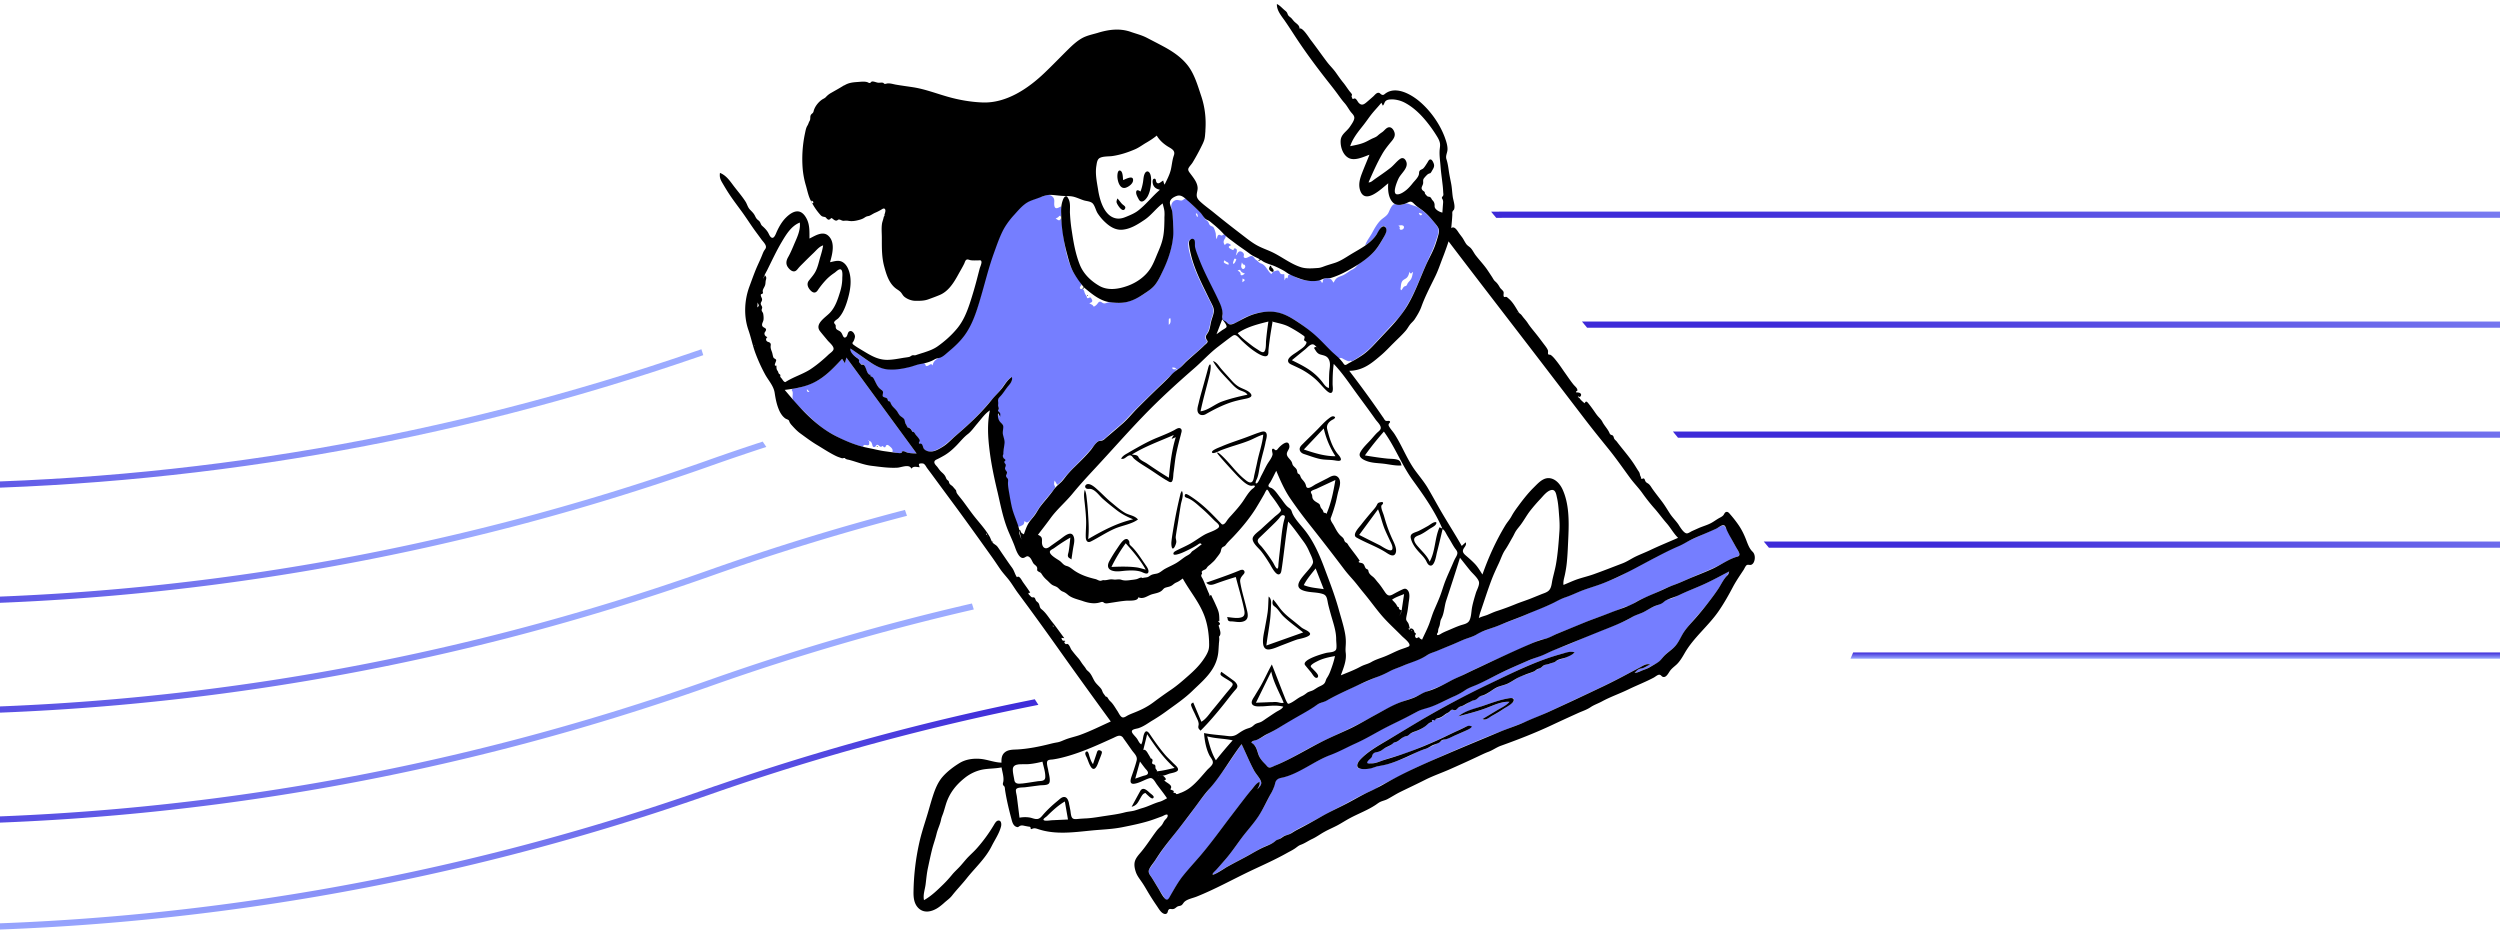 <?xml version="1.0" encoding="UTF-8"?> <svg xmlns="http://www.w3.org/2000/svg" width="432" height="163" fill="none"><path fill="#757EFF" fill-rule="evenodd" d="M214.549 128.59c.733 1.506 1.347 3.088 2.156 4.562.334.624.851 1.119 1.153 1.765.313.678-.129 1.022-.571 1.506.205-.452.496-.785.377-1.291-.83.387-1.466 1.453-2.016 2.141-.722.904-1.423 1.829-2.123 2.744-1.294 1.7-2.577 3.4-3.859 5.111-1.197 1.603-2.533 3.099-3.849 4.605-1.153 1.324-2.231 2.701-3.093 4.24-.173.312-.669 1.646-1.143 1.549-.237-.054-.377-.387-.496-.57-.215-.323-.42-.635-.625-.968-.453-.743-.895-1.496-1.358-2.238-.388-.614-.895-1.044-.378-1.744.96-1.323 1.801-2.711 2.792-4.013 1.132-1.496 2.318-2.948 3.471-4.433 1.1-1.431 2.113-2.916 3.245-4.326 1.11-1.388 2.21-2.754 3.255-4.196 1.057-1.453 1.995-3.002 3.083-4.433l-.021-.011Zm84.264-29.849c-.183.463-.367.71-.679 1.087-.345.42-.593.926-.874 1.388-.538.883-1.153 1.711-1.778 2.54-1.304 1.743-2.846 3.281-4.161 5.003-.636.829-.992 1.819-1.617 2.636-.582.753-1.444 1.216-2.102 1.894-.334.344-.56.796-.938 1.087-.377.29-.851.463-1.25.71-.507.323-.992.527-1.553.732-.474.172-.862.398-1.379.43.215-.194.409-.452.657-.602.216-.13.442-.14.679-.194.496-.119.874-.474 1.369-.613-.539-.28-1.175.139-1.638.398-.593.322-1.207.613-1.8.936-2.781 1.506-5.616 2.862-8.495 4.196-2.845 1.313-5.659 2.712-8.548 3.917-2.792 1.173-5.648 2.163-8.451 3.325-2.954 1.226-5.918 2.485-8.828 3.82-1.38.634-2.771 1.205-4.118 1.904-1.294.667-2.609 1.324-3.913 1.991-.356.183-.723.344-1.057.548-.312.205-.56.452-.916.581-.604.237-1.164.517-1.757.786-1.358.624-2.63 1.41-3.956 2.077a143.683 143.683 0 0 0-4.236 2.259c-1.305.732-2.685 1.334-3.957 2.109-.301.183-.571.409-.916.527-.269.097-.56.14-.819.28-.27.151-.474.388-.765.506a1.963 1.963 0 0 0-.701.398c-.55.452-1.283.646-1.93.947-.625.29-1.218.646-1.821.979-1.305.732-2.631 1.431-3.957 2.131-.689.365-1.347.796-2.026 1.194-.173.097-1.1.721-.981.28.054-.183.453-.517.56-.646.227-.269.464-.527.701-.796.464-.527.938-1.055 1.38-1.603.992-1.205 1.843-2.518 2.803-3.756.894-1.151 1.854-2.227 2.63-3.464.798-1.249 1.434-2.626 2.134-3.928.291-.549.367-1.108.582-1.678.216-.549.658-.624 1.175-.732l.097-.022c1.499-.322 2.943-1.183 4.28-1.904 1.272-.689 2.555-1.399 3.87-2.001.668-.302 1.347-.538 1.994-.883.647-.344 1.315-.624 1.983-.914 1.412-.614 2.749-1.367 4.097-2.109 1.315-.732 2.684-1.345 4.02-2.023.733-.366 1.466-.764 2.199-1.13.615-.312 1.251-.699 1.908-.893 1.423-.409 2.738-.893 4.043-1.593.679-.365 1.39-.645 2.08-.979.647-.323 1.186-.818 1.854-1.108 1.359-.592 2.695-1.184 4.032-1.851 2.684-1.334 5.379-2.561 8.192-3.604.712-.269 1.38-.635 2.081-.937.668-.279 1.369-.495 2.048-.753 1.477-.549 2.889-1.259 4.344-1.872 1.423-.592 2.878-1.098 4.29-1.7.723-.312 1.466-.592 2.167-.936.636-.312 1.153-.743 1.843-.958.723-.226 1.359-.592 2.016-.958.615-.344 1.229-.57 1.876-.839.366-.15.603-.452.938-.635.28-.15.603-.161.905-.269.69-.226 1.315-.645 1.984-.925 1.369-.592 2.759-1.141 4.117-1.775 1.359-.635 2.663-1.356 3.989-2.045v.032Zm-26.712 13.999c-.474-.204-1.002-.054-1.477.065-.571.14-1.132.28-1.692.452a51.598 51.598 0 0 0-3.579 1.259c-2.415.936-4.775 2.13-7.104 3.249-4.193 2.023-8.332 4.089-12.332 6.467-2.005 1.184-3.999 2.389-6.015 3.572-1.649.969-3.471 1.959-4.786 3.379-.323.355-.97 1.108-.409 1.528.334.258.83.14 1.218.118a5.331 5.331 0 0 0 1.423-.236c1.078-.334 2.209-.442 3.287-.818 1.024-.355 2.049-.743 3.029-1.216.486-.237.949-.506 1.434-.721.518-.226 1.078-.334 1.595-.57.464-.205.917-.441 1.37-.646.344-.161.657-.323.937-.559.324-.269.777-.269 1.165-.431.463-.193.927-.398 1.379-.602a87.254 87.254 0 0 0 1.725-.764c.388-.172.776-.334 1.035-.689-.636-.323-1.089.054-1.682.334-.69.322-1.379.634-2.069.957-1.294.603-2.577 1.238-3.913 1.776-1.305.527-2.587 1.119-3.924 1.56-1.348.441-2.727.796-4.064 1.291-.625.237-1.11.409-1.779.42-.399 0-.938.14-.571-.398.237-.355.69-.506.808-.926.065-.226.001-.355.238-.473.129-.065.388-.14.528-.183.205-.054.388 0 .571-.097.183-.086.367-.269.528-.387.421-.302.927-.409 1.348-.7.172-.118.334-.441.517-.505.119-.044.281.032.421-.011.388-.119.743-.506 1.056-.753.237-.194.313-.216.593-.248.259-.032.269-.021.485-.204.431-.366.808-.495 1.337-.689a6.221 6.221 0 0 0 1.552-.839c.205-.14.366-.334.571-.474.14-.107.324-.129.453-.226.237-.172 0-.161.097-.29.097-.14.216-.054.356-.065.215-.021.172-.064.323-.15.183-.108.205-.086.453-.13.56-.096 1.013-.559 1.477-.86.172-.119.42-.205.56-.355.119-.119.151-.334.345-.345.205-.01.291.215.55.14.172-.054.28-.247.41-.366.366-.333.883-.344 1.304-.602.215-.14.388-.269.625-.377.151-.064.237-.161.388-.237.421-.236.809-.161 1.197-.548.161-.162.258-.323.474-.388.172-.054.356-.021.539-.086.463-.161.938-.527 1.347-.785.496-.323.971-.624 1.531-.797.539-.161 1.056-.279 1.552-.57.496-.29.992-.581 1.477-.893.453-.29.981-.376 1.477-.57.496-.194 1.164-.366 1.585-.678.323-.237.7-.323 1.024-.56.237-.172.355-.365.657-.43.226-.054.42-.043.647-.14.205-.086.377-.194.604-.215.301-.032.291-.043.517-.215.42-.312 1.024-.388 1.498-.571.529-.204 1.024-.505 1.531-.753a.857.857 0 0 0 .216-.226h.032Zm25.515-21.886c.28-.097.302-.064.475.183.485.678.83 1.55 1.228 2.281.389.71.787 1.431 1.175 2.142.291.527-.151.667-.571.817-.701.237-1.347.57-1.994.936-1.423.797-2.911 1.42-4.409 2.045-1.541.645-3.04 1.377-4.614 1.958-1.466.538-2.824 1.313-4.279 1.894-.733.291-1.499.624-2.167 1.065-.302.205-.56.398-.916.495-.356.108-.701.162-1.046.323-1.423.656-2.932 1.194-4.419 1.722-1.563.548-3.073 1.226-4.603 1.84l-2.264.903c-.658.269-1.304.721-1.983.894-.453.118-.873.139-1.315.312-.345.139-.68.279-1.025.43-.743.312-1.455.699-2.188 1.022-2.986 1.324-5.982 2.615-8.914 4.046-.733.355-1.456.742-2.2 1.054-.689.291-1.293.689-1.961 1.012-1.402.678-2.911 1.108-4.28 1.829-1.38.732-2.91 1.044-4.301 1.732a97.913 97.913 0 0 0-4.452 2.357c-2.878 1.603-5.907 2.884-8.861 4.347-1.455.721-2.856 1.528-4.279 2.303-.744.398-1.499.785-2.264 1.119-.517.226-1.186.645-1.757.699-.517.054-1.035-.775-1.337-1.14-.442-.538-.625-1.087-.83-1.744-.097-.301-.215-.613-.399-.871-.118-.172-.517-.355-.582-.506-.129-.323 1.014-.559 1.251-.667.69-.301 1.304-.796 1.983-1.13.69-.333 1.315-.731 1.951-1.151 1.315-.872 2.674-1.646 4.053-2.41.723-.398 1.402-.872 2.113-1.281.582-.333 1.229-.473 1.811-.807 1.391-.796 2.878-1.42 4.301-2.152.776-.398 1.617-.656 2.415-1.011.711-.323 1.412-.657 2.145-.926.679-.247 1.261-.57 1.908-.903.668-.356 1.412-.549 2.102-.84.765-.323 1.52-.667 2.296-.957.668-.259 1.347-.485 1.94-.894.593-.408 1.229-.548 1.876-.839.69-.312 1.38-.559 2.08-.839.82-.323 1.617-.71 2.437-1.044.646-.258 1.358-.419 1.972-.764.345-.193.582-.43.96-.549a9.52 9.52 0 0 0 .938-.322c.733-.302 1.498-.528 2.231-.829 1.498-.602 3.04-1.119 4.517-1.775.797-.355 1.573-.764 2.393-1.076.711-.28 1.444-.517 2.123-.872.755-.398 1.455-.785 2.264-1.076a31.507 31.507 0 0 0 1.973-.785c1.573-.689 3.223-1.13 4.818-1.743 1.444-.549 2.921-1.141 4.226-1.98.679-.43 1.455-.721 2.166-1.098.69-.366 1.38-.731 2.081-1.108 2.889-1.55 5.875-2.96 8.871-4.283.723-.322 1.456-.645 2.178-.968.302-.14.614-.334.927-.441l.032.021Zm-36.974 29.827c-1.013.183-1.972.474-2.942.796-1.003.334-1.995.678-2.986 1.033-.938.334-1.941.635-2.706 1.292 1.541-.431 3.094-.818 4.603-1.356 1.369-.495 2.727-1.238 4.225-1.162-.539.635-1.304.979-2.015 1.388-.884.516-1.747 1.044-2.62 1.571.377.312.776-.054 1.1-.248.399-.247.83-.441 1.228-.678.949-.538 1.822-1.194 2.717-1.807.248-.172.614-.581.237-.829-.226-.15-.593-.021-.83.022l-.011-.022Zm-80.631-86.694c.604-.236 1.24-.505 1.8-.053.626.505.227 1.086.41 1.732.172.624.776.15 1.153-.01v1.893c-.151-.13-.043-.301-.302-.237-.032 0-.194.205-.237.226-.129.097-.28.15-.42.237.14.054.409.28.539.29.259.033.259-.215.42-.376.453 3.39.626 7.263 2.641 10.179.248.355.55.688.776 1.054.173.29.119.27-.054.506-.064.097-.183.258-.118.377.108.236.269.075.442.15.259.119.291.41.377.667.097.248.248.43.367.668.064.129-.086.14.097.226.14.064.269-.087.399-.097.237-.022.075-.065.215.086.065.064.226.355.226.452 0 .301-.269.322-.506.452.194.118.42.204.593.355.054.043.086.193.172.204.151.01.41-.237.507-.333.151-.14.269-.42.463-.485.291-.096.453.194.701.259.313.086.614-.119.927-.162.356-.043.722 0 1.078.043.841.086 1.649-.01 2.469-.258 1.326-.398 2.576-1.237 3.665-2.077 1.056-.817 1.595-2.044 2.112-3.238.561-1.313 1.132-2.572 1.445-3.97.323-1.486.41-2.992.323-4.51a16.66 16.66 0 0 0-.28-2.324c-.108-.56.183-1.183.776-1.334.356-.097.669.108 1.013.065.238-.032.432-.323.626-.334.194 0 .495.398.625.517.259.236.517.462.765.7a35.474 35.474 0 0 1 1.574 1.538c.237.247.291.549.485.807.183.236.41.269.55.56.14.29.14.451.442.613.269.129.377.096.517.398.119.258.205.56.281.839.075.29-.011.796.204 1.022.065-.247.076-.678.388-.732.162-.032.291.151.464.13.162-.022.259-.226.431-.183.421.097.226.538.097.731-.259.377-.291.743.022 1.109.28-.528.711-.29 1.078 0-.281.15-.626.247-.259.548.075.065.55.323.614.302.141-.054.033-.205.194-.28.108-.043.302.054.367.13.183.225-.065.817-.119 1.086.227-.183.335-.613.636-.7.313-.086.723.216.766.517.032.237-.173.473.129.592.377.15.808-.323 1.175-.312.377.01.517.505.841.7.312.182.442.473.797.58.874.28 1.1 1.302 1.801 1.84.226-.323.237-.409.603-.506.162-.043.399-.161.572-.107.258.086.226.344.388.505.194.184.431.13.668.119l.032 1.054c.173-.182.205-.656.496-.3.194-.324-.021-.743.561-.668.366.043.701.334 1.013.495.96.484 2.08.581 3.137.57.237 0 .636-.14.873-.097.183.033.14.076.259.194.075.086.043.258.205.215.129-.043.075-.312.107-.398.151-.42.539-.376.938-.355.496.022.615.387.895.764.172-.29.302-.602.593-.807.323-.226.754-.334 1.11-.506.377-.193.701-.44 1.056-.678.302-.204.658-.333.928-.56.291-.236.474-.559.786-.774.345-.236.69-.473 1.024-.731.69-.517 1.337-1.087 1.876-1.754.561-.7 1.003-1.496 1.423-2.292.205-.366.636-1.517-.108-1.679-.323-.064-.506.301-.636.527-.237.388-.474.775-.754 1.14a6.891 6.891 0 0 1-1.833 1.658c.259-.785.819-1.442 1.207-2.163.399-.742.841-1.538 1.434-2.141.442-.441 1.057-.71 1.358-1.28.227-.42.593-1.571 1.154-1.528.431.032.808.204 1.25.086.281-.076.485-.237.798-.205.302.033.604.205.895.29.377.12.743.205 1.078.42 1.25.818 2.479 2.034 3.298 3.293.442.678.108 1.367-.118 2.077-.227.71-.453 1.41-.755 2.076-.69 1.517-1.369 3.013-2.005 4.552-.604 1.453-1.218 2.905-1.994 4.282-.399.71-.819 1.442-1.294 2.11-.388.559-.905 1.01-1.358 1.517a610.284 610.284 0 0 1-3.611 3.895c-1.057 1.14-2.339 2.012-3.676 2.787-.097-.248-.226-.065-.42-.044-.238.022-.539-.16-.766-.258-.183-.075-.388-.236-.582-.29-.205-.054-.259.053-.431.053-.42 0-.981-.828-1.272-1.097-.496-.484-.992-.968-1.477-1.453-1.929-1.904-4.096-3.905-6.629-4.96-2.253-.947-4.83-.549-6.975.506-.819.409-2.156 1.56-3.039.904-.205-.151-.626-.42-.755-.624-.108-.162.021-.474.021-.71.022-.517-.107-1.034-.29-1.518-.378-1.054-.981-2.034-1.499-3.023-.625-1.195-1.24-2.39-1.757-3.627-.496-1.183-1.11-2.517-1.304-3.787-.054-.377.172-1.14-.367-1.227-.517-.075-.701.495-.69.893.033 1.098.453 2.325.798 3.357.41 1.206.927 2.357 1.466 3.497.55 1.152 1.121 2.282 1.692 3.411.248.506.453 1.001.356 1.571-.086.528-.334 1.033-.453 1.56-.129.582-.204 1.216-.474 1.754-.162.323-.474.592-.442.98.032.43.496.538.183.914-.312.377-.689.7-1.045 1.033-.895.829-1.897 1.582-2.749 2.453-.205.205-1.067 1.389-1.423 1.066.129.333-1.153 1.248-1.358 1.452a472.37 472.37 0 0 0-2.393 2.303c-1.596 1.56-3.234 3.11-4.732 4.756-.733.796-1.52 1.431-2.35 2.12-.442.365-.852.764-1.272 1.151-.41.366-.626.506-1.154.603-.388.075-.56.322-.798.624-.323.43-.679.839-1.034 1.237-.744.84-1.531 1.636-2.318 2.432a29.829 29.829 0 0 0-1.682 1.808c-.452.527-.873 1.108-1.466 1.495-.151-.247-.291-.495-.442-.742-.053.226-.107.452-.086.678.011.129.162.312.162.409.021.236-.377.656-.528.839-.561.678-1.132 1.356-1.693 2.044-.56.689-.97 1.485-1.509 2.184-.248.323-.528.71-.862.958-.302.226-.421.118-.679-.118-.119.473-.076.613-.529.807-.355.161-.549.323-.732-.108a22.758 22.758 0 0 1-.981-2.905c-.27-1-.453-2.044-.615-3.067-.075-.484-.14-.979-.119-1.474.011-.42-.021-.484-.237-.817-.258-.41.087-.42.097-.797.011-.312-.442-.44-.388-.807.022-.15.162-.237.162-.398 0-.161-.14-.269-.194-.409-.076-.161-.119-.204-.054-.376.043-.13.205-.065.173-.216-.054-.269-.475-.312-.453-.699.011-.15.14-.269.151-.377 0-.096-.108-.215-.076-.355.043-.215.14-.301.13-.527 0-.183-.033-.323 0-.506.053-.409.097-.71.021-1.119-.086-.452-.28-.893-.226-1.366.032-.312.183-.624.118-.936-.075-.388-.517-.517-.711-.861a1.941 1.941 0 0 1-.194-1.302c.119.215.237.43.356.635.01-.216.075-.463 0-.667-.065-.151-.184-.162-.27-.28-.205-.258-.011-.172.043-.452.033-.15-.075-.312-.097-.452-.021-.172 0-.323.011-.495.011-.344-.108-.538.086-.85.388-.646.96-1.227 1.412-1.84.248-.344.518-.678.766-1.011.237-.323.194-.463.097-.85-.83.527-1.315 1.441-1.897 2.195-.636.807-1.38 1.538-2.049 2.324-1.304 1.528-2.748 2.97-4.247 4.314-.733.657-1.487 1.302-2.231 1.959-.69.602-1.358 1.205-2.188 1.614-.701.355-1.596.753-2.329.237-.355-.248-.323-.635-.582-.936-.129-.151-.237-.087-.366-.173-.194-.118-.119-.021-.108-.258 0-.215.118-.204 0-.441-.076-.161-.227-.312-.324-.463-.204-.323-.366-.656-.7-.86-.237-.14-.151-.065-.259-.27-.054-.107-.032-.161-.129-.269-.194-.204-.582-.269-.83-.376.064.021.129.043.194.054-.086-.312-.324-.538-.41-.85-.086-.29-.043-.43-.269-.668-.194-.193-.453-.312-.636-.516-.205-.226-.335-.527-.518-.775-.312-.43-.819-.678-1.002-1.194-.054-.15-.054-.29-.184-.409-.053-.043-.161-.022-.204-.065-.162-.15-.151-.387-.335-.527-.161-.129-.441-.054-.592-.204-.184-.172-.097-.355-.054-.581.129-.624-.345-.624-.69-1.022-.356-.41-.55-.947-.83-1.4-.162-.257-.28-.333-.507-.516-.194-.161-.172-.064-.14-.366-.528.14-.733-.99-.927-1.334-.065-.118-.205-.387-.334-.452-.076-.032-.313.065-.313.065l-.064-.043c-.141-.086-.335-.398-.345-.538-.011-.097.086-.14.043-.27-.033-.118-.216-.215-.313-.28-.474-.322-1.326-1-1.218-1.678 1.38.926 2.684 1.97 4.107 2.809 1.197.7 2.469.893 3.827.764.819-.076 1.638-.194 2.425-.42.658-.183 1.305-.43 1.984-.549.28-.043.452-.064.614.162.151.204.032.366.345.301.431-.086.625-.603.97-.075v-.065c.054-.592.539-.968 1.013-1.27l.044-.032c.7-.43 1.347-.893 1.983-1.41 1.197-.979 2.242-2.14 3.018-3.486 1.391-2.388 2.059-5.11 2.738-7.768.723-2.82 1.639-5.639 2.781-8.318a12.615 12.615 0 0 1 2.113-3.422c.873-1.011 1.854-2.195 3.115-2.711.636-.27 1.294-.517 1.941-.764l.086.064ZM146.26 61.781c4.043 5.53 8.096 11.05 12.138 16.58-.485 0-.992-.01-1.466-.128-.248-.065-.808-.355-1.056-.205-.065.043-.022.162-.076.194-.129.075-.183.086-.356.086-.409.01-.83-.14-1.239-.194.151-.42-.108-.699-.41-.947-.14-.118-.377-.355-.582-.258-.237.119-.097.474-.463.366-.097-.021-.108-.172-.227-.194-.129-.021-.162.13-.28.13-.28 0-.42-.399-.69-.345-.183.032-.194.302-.388.366-.291.097-.367-.118-.431-.334v-.053c-.119-.345-.162-.538-.539-.667-.022.333.14.764-.291.764-.313 0-.723-.237-.755.28-2.016-.506-3.902-1.367-5.691-2.4-1.682-.958-3.03-2.26-4.388-3.616-.625-.613-1.347-1.215-1.886-1.893-.291-.366-.237-.667-.205-1.109.011-.182.022-.355-.032-.538-.022-.075-.151-.226-.13-.312.076-.29.636-.258.863-.3.42-.076.83-.205 1.239-.335.863-.268 1.725-.591 2.501-1.065 1.617-.99 2.803-2.292 4.086-3.658.161.247.323.506.485.753l.258-.98.011.012Zm3.816 14.257c-.086.075-.054.118.108.118a1.068 1.068 0 0 0-.108-.118Zm52.464-12.503c.13.43.464.258.744.247-.183-.258-.442-.312-.744-.247Zm40.984-16.56c-.021.312-.14.635-.323.893-.205.28-.485.344-.733.549-.431.365-.356 1-.464 1.495a.73.73 0 0 0 .108.248c.27-.172.291-.506.582-.667.13-.065.227-.043.345-.151.097-.097.14-.28.216-.398.205-.301.485-.506.636-.85.151-.334.194-.71.269-1.065-.172-.022-.183.204-.323.215-.194.021-.216-.15-.302-.28l-.011.01Zm-41.275 8.016c-.054.022-.269.054-.269.13-.033.333-.011.677-.022 1.01.399-.29.334-.71.291-1.15v.01Zm-62.812 12.256c-.011.215-.033.398.205.484.075 0 .15-.01.226-.043l-.431-.43v-.011Zm75.274-19.12c0 .193-.022.386-.033.645.539-.377.539-.388.033-.646Zm-.496-1.507a2.368 2.368 0 0 0-.356.129c.162.107.366.226.474.398.043.075.011.312.087.366.226.183.528-.13.711-.237-.226-.075-.453-.15-.625-.312-.054-.043-.205-.355-.291-.334v-.01Zm.366-1.27v.043c-.032.29-.194.613-.032.882.118.216.28.27.453.13.248-.205.226-.495.032-.657-.043-.043-.129 0-.183-.043-.119-.097-.162-.237-.259-.355h-.011Zm27.057-6.36c.075.076.205.14.248.248.032.076-.065.172-.033.258.065.183.108.226.324.205.442-.043.647-.656.118-.764-.215-.043-.441.032-.657.054Zm-28.005 5.843c-.033-.107-.302-.204-.356-.064-.054.15-.421.99-.043.775.108-.054.291-.41.323-.527.011-.044.086-.13.076-.184Zm-2.092.151c-.01.054-.021.108-.021.162-.281.3.614.538.765.613.054-.388-.032-.355-.323-.506-.065-.032-.388-.29-.431-.258l.01-.01Zm33.719-8.199-.097.15c.172 0 .108.216.237.248.216.054.28-.043.356-.237-.162-.053-.334-.107-.496-.172v.011Zm-38.429.075c-.065.033-.14.054-.205.086l.237.56c.248-.14.032-.452-.032-.635v-.01Z" clip-rule="evenodd"></path><path fill="#000" fill-rule="evenodd" d="M145.913 14.749c.722-.452 1.466-.528 2.296-.581l.549-.043c.367-.022.744-.033 1.089.064.14.043.313.183.464.15.161-.032.183-.182.323-.236.269-.097.787.15 1.067.183.291.043.669-.065.916.032.119.043.087.14.238.172.161.043.366-.064.539-.075.463-.032.927.119 1.379.205 1.035.183 2.081.312 3.116.473 2.015.334 3.88 1.055 5.842 1.614 1.951.56 4.021.925 6.058 1 4.097.151 7.869-2.399 10.715-5.121 1.412-1.345 2.76-2.755 4.15-4.121.69-.678 1.434-1.356 2.275-1.84.851-.484 1.811-.667 2.738-.936l.129-.043c1.844-.55 3.655-.775 5.498-.172l.118.043c.949.333 1.865.548 2.76 1.011l1.39.72c.464.238.928.485 1.391.733 1.595.85 3.137 1.861 4.269 3.303 1.186 1.506 1.757 3.55 2.361 5.348.636 1.904.851 3.873.711 5.864v.183c-.054.527-.054 1.065-.226 1.582-.141.42-.345.807-.539 1.194a37.363 37.363 0 0 1-1.413 2.572c-.204.355-.549.667-.733 1.022-.14.28 0 .527.162.753l.453.603c.442.591.884 1.237.948 1.98.044.484-.172.925-.15 1.409.021.398.258.72.539.98.7.666 1.509 1.237 2.263 1.84a178.445 178.445 0 0 0 4.463 3.528l1.272.98c.571.44 1.164.871 1.789 1.226.83.474 1.736.775 2.598 1.173 1.714.796 3.288 2.087 5.099 2.658.938.29 1.962.194 2.921.129.529-.032 1.014-.28 1.52-.441.485-.162.981-.301 1.466-.463.949-.323 1.768-.882 2.609-1.399.808-.495 1.649-.947 2.436-1.474.776-.527 1.498-1.14 2.037-1.915l.033-.043c.258-.409.862-1.743 1.423-1.41.689.41.075 1.442-.184 1.883l-.345.592c-.377.635-.765 1.248-1.271 1.808-1.294 1.43-3.051 2.485-4.744 3.41-.83.453-1.767.872-2.673 1.152-.409.118-.819 0-1.207.118-.356.097-.658.29-1.046.366-1.768.312-3.309-.323-4.872-1.043-.421-.194-.798-.528-1.207-.743a20.197 20.197 0 0 0-1.272-.635c-.744-.344-1.693-.527-2.35-1a1.413 1.413 0 0 0-.205-.14l-.485.172.107-.14c.076-.097.141-.14.281-.097-.572-.344-1.208-.56-1.757-.968-.82-.624-1.693-1.184-2.523-1.808-.743-.57-1.574-1.13-2.21-1.819-.657-.72-1.466-1.388-2.22-2-.248-.205-.572-.26-.787-.453-.313-.29-.55-.742-.852-1.054a36.965 36.965 0 0 0-1.886-1.808l-.356-.312c-.539-.484-1.099-1.065-1.875-.785-.636.236-1.305.645-1.143 1.398.075.399.259.754.345 1.152.086.43.118.871.14 1.312l.054.958c.032.732.065 1.453 0 2.184-.183 1.97-.809 3.852-1.639 5.639l-.366.774c-.313.667-.658 1.335-1.1 1.905-.539.7-1.293 1.162-2.015 1.646l-.097.065c-.841.56-1.704 1.033-2.685 1.27-1.002.247-1.972.182-2.986.064-1.724-.194-3.233-1.485-4.505-2.55l-.205.323c-.097-.183-.011-.323.194-.334-.69-.828-1.348-1.721-1.854-2.668-.507-.958-.776-2.013-1.057-3.056-.549-2.023-.927-4.132-1.013-6.23l-.021-.807c-.022-.678-.011-1.345.183-2.002l.032-.107c.086-.259.259-.829.604-.883.194-.032.269.151.377.334.485.775.28 1.765.323 2.636a28.46 28.46 0 0 0 .313 3.013l.065.42c.28 1.84.625 3.68 1.315 5.412.636 1.603 1.919 2.83 3.395 3.68 1.531.871 3.396.538 4.991-.054 1.542-.581 2.997-1.625 3.87-3.034.464-.743.776-1.571 1.111-2.378l.215-.506c.334-.775.636-1.56.798-2.389.205-.99.226-2.001.248-3.002v-.516a6.581 6.581 0 0 0 0-1.023c-.054-.462-.205-.903-.302-1.355-1.132.85-1.951 2.033-3.126 2.83l-.194.129c-1.089.731-2.296 1.463-3.622 1.581-1.175.108-2.167-.505-2.997-1.29a8.136 8.136 0 0 1-1.304-1.55c-.313-.506-.421-1.14-.776-1.614-.356-.463-1.078-.452-1.596-.613-.582-.183-1.132-.452-1.724-.614-.658-.172-1.337-.118-2.016-.161-.625-.043-1.24-.13-1.854-.172-.701-.043-1.305.161-1.951.42-.593.236-1.218.419-1.811.677-1.046.463-1.811 1.388-2.566 2.217l-.075.086c-.83.904-1.563 1.883-2.102 2.991-.582 1.205-1.014 2.475-1.466 3.723-.917 2.54-1.531 5.133-2.296 7.715l-.141.484c-.636 2.13-1.358 4.283-2.705 6.08-.722.957-1.563 1.764-2.48 2.528l-.15.13c-.453.365-.884.828-1.434 1.054-.216.086-.442.097-.658.161-.28.086-.539.27-.808.388-.636.29-1.261.452-1.941.56-.657.107-1.271.376-1.918.537-1.229.301-2.533.527-3.805.41-1.122-.098-2.092-.625-3.008-1.238-1.153-.775-2.274-1.604-3.439-2.378-.097.613.636 1.28 1.1 1.603l.129.086c.097.075.216.161.259.269.054.14-.043.247 0 .355.043.097.302.43.42.484h.054c.076-.021.227-.043.324.022.151.107.258.312.334.495l.054.129c.129.323.345 1.183.797 1.065v.076c-.032.3.022.172.313.344.172.107.259.301.356.484l.021.043c.27.495.507 1.13.96 1.496l.075.064c.367.29.518.312.41.85v.054c-.14.613.323.409.69.678.194.14.107.29.226.441.075.108.216.054.302.14.108.097.118.215.172.334.227.548.679.796 1.024 1.27.184.247.313.548.518.774.205.226.506.344.7.581.184.226.151.484.248.742.097.248.281.452.356.71l-.108-.042-.075-.022c.215.097.463.162.657.301.184.13.184.248.302.388.043.043.011.107.065.15.043.043.151.022.216.054.172.097.269.302.377.452.183.27.69.732.711 1.055 0 .129-.194.322-.14.44.076.151.259.033.377.087.302.14.291.58.453.828.194.29.55.452.895.506.851.14 1.735-.398 2.425-.828.766-.474 1.38-1.152 2.048-1.744l.895-.785c.442-.387.895-.785 1.326-1.184 1.466-1.345 2.878-2.776 4.118-4.325.582-.732 1.283-1.356 1.854-2.098.507-.668.938-1.453 1.671-1.905.194.764-.431 1.291-.863 1.861-.301.41-.592.84-.916 1.238-.172.215-.41.409-.539.656-.14.27-.043.474-.043.764 0 .183-.043.345-.011.528.022.14.13.312.097.451-.054.28-.226.183-.043.452.108.151.226.151.291.356.054.182 0 .398 0 .591l-.356-.635c-.097.474 0 1.055.302 1.442.259.334.593.463.593.936 0 .43-.14.818-.065 1.26.097.505.324 1 .281 1.527-.054.581-.184 1.152-.205 1.733 0 .064.021.075 0 .172 0 .043-.054.107-.065.15-.054.183-.021.323.076.485.097.172.388.258.334.451-.054.194-.227.065-.162.356.032.14.194.247.226.387.076.344-.258.506-.053.871.151.28.366.334.237.678-.108.29-.227.356-.022.646.13.183.216.194.248.43.022.173-.021.366-.021.55 0 .376.054.752.107 1.118l.022.14c.172.969.323 1.959.55 2.927.226.957.614 1.85.937 2.765.13.355.238.721.324 1.087l.043.183v-.032l.043-.087.022-.043c.151.194.161.43.345.603.043.032.334.161.345.215.226-.602.42-1.237.743-1.807.291-.528.712-.947 1.068-1.42.366-.474.636-1.023.98-1.507.389-.527.82-1.022 1.24-1.528.399-.484.787-.968 1.154-1.485.355-.484.743-.807 1.175-1.205.42-.377.733-.86 1.088-1.291.421-.495.863-.98 1.337-1.431l.776-.764c.712-.7 1.401-1.41 2.037-2.174.356-.441.733-1.13 1.219-1.442.204-.129.398-.086.625-.14.291-.064.485-.247.7-.44.971-.84 1.973-1.669 2.932-2.519.96-.85 1.768-1.872 2.674-2.776.97-.968 1.94-1.926 2.921-2.873.841-.817 1.714-1.614 2.533-2.464l.302-.323c.399-.42.798-.72 1.272-1.043.496-.334.906-.861 1.337-1.26.916-.85 1.886-1.635 2.792-2.495l.269-.259c.151-.15.561-.44.582-.656.011-.15-.108-.27-.183-.398-.291-.603.032-.764.302-1.26.291-.526.345-1.215.485-1.785.129-.538.366-1.076.463-1.625.108-.613-.183-1.14-.452-1.668-.313-.613-.604-1.227-.906-1.84l-.172-.355c-1.154-2.346-2.232-4.702-2.663-7.306l-.054-.366c-.054-.344-.097-.753.151-1 .27-.27.69-.237.798.14.097.376-.011.806.086 1.204.151.635.41 1.26.636 1.862.992 2.625 2.382 5.025 3.547 7.553.28.603.517 1.26.549 1.926.022.334-.172.797.043 1.076.13.173.389.259.561.399.162.14.291.322.496.409.345.14.733-.022 1.067-.194l.216-.108c1.045-.538 2.026-1.119 3.158-1.452 1.207-.355 2.436-.538 3.687-.323 1.25.204 2.36.807 3.417 1.485 1.088.71 2.166 1.463 3.147 2.313 1.046.904 1.973 1.926 2.954 2.895.442.44.927.828 1.369 1.258.216.205.399.442.593.668.075.086.291.473.442.505.194.043.431-.172.593-.258.28-.161.56-.312.841-.463a19.82 19.82 0 0 0 1.713-1.065c1.078-.774 1.93-1.764 2.836-2.722l.312-.334c1.639-1.732 3.353-3.464 4.56-5.53 1.304-2.217 2.134-4.638 3.18-6.962.517-1.151 1.175-2.249 1.584-3.443.216-.624.421-1.28.583-1.926.172-.721-.087-1.087-.518-1.625l-.194-.237c-.711-.871-1.39-1.657-2.339-2.324l-.345-.247c-.302-.216-.593-.43-.862-.71-.432-.431-.604-.453-1.1-.216l-.043.022c-.69.344-1.746.635-2.415.064-.905-.796-1.002-2.313-.905-3.41l-.097.075c-1.143.914-3.881 3.626-4.743 1.194-.367-1.033-.065-2.055.312-3.034.41-1.066.863-2.11 1.283-3.175l-.118.043c-.992.366-2.447 1.055-3.461.528-1.024-.528-1.455-1.926-1.401-2.992.054-1.119 1.003-1.538 1.585-2.388l.14-.205c.258-.376.603-.904.636-1.291.043-.473-.388-.796-.647-1.14-.356-.485-.625-1.012-1.024-1.464-.367-.409-.679-.84-1.003-1.28-.786-1.109-1.66-2.163-2.49-3.24-1.595-2.054-3.147-4.153-4.592-6.315-.733-1.098-1.433-2.217-2.188-3.304l-.086-.129c-.604-.85-1.391-1.764-1.348-2.862.518.237.873.678 1.294 1.033l.14.118c.129.097.237.205.323.355.097.183.119.377.27.528.162.183.377.29.539.484.194.226.345.441.571.635l.076.064c.355.302.711.538.7 1.044.464-.344 1.671 1.603 1.876 1.872.992 1.28 1.908 2.604 2.878 3.885.474.624 1.046 1.162 1.498 1.797.442.613.841 1.216 1.316 1.786.398.484.722 1.033 1.121 1.528l.054.064c.129.15.312.345.334.527a.574.574 0 0 1-.076.14l-.032.043.054.13c0 .129.129.226.086.355v.032l.022-.075c.161.15.215-.044.398-.022h.033c.269.054.474.538.636.721.603.678 1.078.194 1.628-.28l.398-.344.55-.484c.216-.205.474-.55.776-.592.313-.054.388.194.636.312.313.14.421-.022.669-.204 1.821-1.313 4.355.118 5.821 1.334 1.918 1.603 3.568 3.927 4.43 6.273l.075.215c.205.581.389 1.194.389 1.797 0 .635-.389 1.13-.184 1.754.216.656.313 1.345.41 2.034.108.742.269 1.463.409 2.205.141.743.162 1.496.27 2.238.086.603.42 1.475.259 2.088-.054.226-.151.215-.27.409-.108.183-.054.43-.064.635-.033.764-.119 1.538-.184 2.302.528-.452 1.024.388 1.272.753.184.27.388.528.582.786.281.377.453.796.723 1.173.215.312.56.473.808.742.323.355.528.818.819 1.205.626.818 1.337 1.56 1.941 2.41.312.453.614.915.916 1.378.172.269.291.538.528.742.377.323.561.614.809 1.044.161.27.495.474.625.742.118.259-.119.732.129.915.043.032.28-.043.356-.021.129.032.269.172.366.258.798.646 1.272 1.614 1.811 2.453h-.064.032l.075.043.033.032s.043.043.054.065v.022l.064.032c.238.15.378.398.55.613l.043.054c.259.312.518.602.744.947.431.667.949 1.259 1.444 1.883.432.538.841 1.087 1.251 1.635l.345.452c.172.237.366.506.453.764.064.194-.054.538.064.678.065.075.281.043.367.086.14.065.258.183.366.28.248.237.475.527.69.796.464.581.884 1.205 1.304 1.819l.162.226c.485.678.949 1.388 1.477 2.033.194.237.582.538.647.84.086.376-.183.118-.237.484.28.032.711 0 .862.301.14.27-.237.7-.399.366-.054.086-.108.129-.172.14a.692.692 0 0 1 .345.226l.032.043c.226.333.528.549.819.818.216-.399.345-.366.615-.043.291.355.571.731.84 1.108.291.398.55.828.874 1.194.258.29.517.527.711.861l.043.086c.345.667.884 1.184 1.197 1.861l.043.108a.577.577 0 0 0 .172.226c.151.108.302.065.431.226.119.15.119.355.216.517.108.182.28.29.41.451 1.035 1.378 2.199 2.648 3.126 4.11.237.367.452.743.7 1.098.194.28.162.506.281.797.032.064.086.118.108.182.01.044-.054.13-.033.151l.033.054c.043.064.032.032.172.054.151.021.172-.14.356-.011.108.075.14.28.194.387.161.345.42.345.679.603.237.237.399.549.593.818.506.71 1.056 1.398 1.584 2.098.507.667.917 1.366 1.369 2.066.432.678 1.024 1.248 1.488 1.904l.086.14c.313.484.906 1.453 1.412 1.431.27-.01.647-.301.895-.409.356-.161.722-.322 1.078-.484.765-.344 1.606-.549 2.328-.968.378-.215.733-.474 1.111-.7.302-.182.657-.312.884-.591.161-.205.226-.517.528-.56.226-.032.399.14.539.301l.075.087c.55.624 1.067 1.29 1.531 1.969.507.753.895 1.56 1.229 2.41l.172.452c.227.57.464 1.151.895 1.592l.065.065c.442.42.474 1.183.258 1.721-.086.226-.226.42-.452.528-.248.107-.55-.054-.777.053-.237.108-.442.646-.582.85l-.679 1.023c-.409.624-.808 1.259-1.164 1.926-.755 1.431-1.531 2.808-2.447 4.142-1.779 2.594-4.301 4.541-5.875 7.263l-.118.205c-.356.613-.787 1.313-1.283 1.775-.453.42-.873.689-1.229 1.227l-.173.269c-.247.377-.571.807-1.013.635-.205-.086-.302-.334-.55-.355-.312-.033-.722.355-.991.495-1.315.699-2.727 1.259-4.075 1.893l-.334.162c-1.488.721-3.062 1.259-4.506 2.044-.647.355-1.304.57-1.919.958l-.129.086c-.625.42-1.412.667-2.102.979-1.52.689-3.029 1.377-4.538 2.088-2.878 1.355-5.832 2.496-8.818 3.572-.755.269-1.38.753-2.124 1.033-.722.269-1.39.613-2.091.936-1.509.71-3.04 1.399-4.57 2.077-1.402.624-2.857 1.119-4.237 1.807-1.444.732-2.921 1.421-4.365 2.131-.766.376-1.477.85-2.232 1.248-.377.194-.776.269-1.164.441-.313.14-.582.366-.862.549-1.38.915-2.943 1.485-4.388 2.26-.754.398-1.466.871-2.209 1.269-.733.388-1.51.71-2.243 1.119-.722.398-1.379.893-2.123 1.238-.69.323-1.272.753-1.994 1.011-.378.14-.636.398-.971.624a9.284 9.284 0 0 1-.97.56l-.14.075c-.69.387-1.39.764-2.102 1.119-1.509.764-3.061 1.453-4.592 2.184-3.061 1.464-6.037 3.121-9.184 4.38-.636.258-1.574.419-2.091.882-.194.172-.302.43-.507.592-.237.172-.507.118-.744.258-.334.205-.431.42-.862.431-.313 0-.485-.119-.679.15-.13.183-.087.463-.302.613-.216.151-.474.065-.679-.064-.421-.269-.723-.818-1.003-1.227l-.043-.064a41.659 41.659 0 0 1-1.293-1.991c-.432-.71-.83-1.452-1.316-2.141l-.269-.387c-.291-.409-.571-.829-.733-1.324-.194-.581-.334-1.27-.14-1.872.194-.603.668-1.109 1.067-1.582.97-1.162 1.757-2.432 2.663-3.637.258-.344.549-.592.84-.914.216-.237.324-.549.507-.818.162-.237.496-.474.561-.764.15-.678-.712-.097-.949-.011-.69.248-1.38.517-2.081.742-1.584.495-3.233.829-4.861 1.152-1.649.323-3.299.376-4.959.527l-.323.032c-3.061.302-6.209.754-9.173-.236l-.173-.054c-.269-.086-.485-.14-.787-.043-.269.086-.183.161-.356 0-.032-.033 0-.183-.043-.237-.075-.108-.28-.097-.399-.118-.15-.033-.291-.054-.442-.086l-.215-.043c-.334-.076-.561-.108-.852.075-.205.129-.226.204-.485.118-.517-.161-.711-.71-.841-1.194l-.064-.248c-.432-1.614-.82-3.238-1.078-4.895-.033-.194-.022-.431-.097-.603-.054-.129-.216-.204-.248-.301-.097-.248.021-.409.054-.678.086-.764-.194-1.614-.324-2.367-1.185.247-2.404.161-3.579.441a7.218 7.218 0 0 0-2.802 1.399c-1.52 1.216-2.598 2.593-3.202 4.444-.151.473-.28.957-.431 1.431-.129.43-.345.85-.431 1.291-.151.807-.528 1.528-.744 2.324l-.043.172c-.226.958-.582 1.872-.809 2.83-.247 1.011-.463 2.034-.679 3.056-.204.947-.28 1.861-.398 2.819-.119.915-.475 1.797-.281 2.733 1.283-.71 2.339-1.754 3.385-2.776.517-.506.992-1.044 1.455-1.603.453-.56.992-1.012 1.466-1.55.485-.538.917-1.108 1.434-1.624.517-.517 1.056-1.001 1.531-1.561a26.677 26.677 0 0 0 2.727-3.744l.065-.108c.172-.29.398-.71.722-.775.582-.107.625.614.528 1.001-.302 1.205-1.067 2.303-1.617 3.4-1.089 2.174-2.867 3.734-4.355 5.617-.787.99-1.692 1.915-2.468 2.905-.356.463-.82.797-1.262 1.173l-.312.28c-.356.301-.712.592-1.121.828-.96.549-2.113.786-3.019.022-.873-.753-.991-1.883-.97-2.97a41.773 41.773 0 0 1 1.014-8.511c.312-1.388.743-2.733 1.164-4.089.42-1.313.754-2.647 1.186-3.96.388-1.183.862-2.367 1.692-3.303.808-.914 1.908-1.743 2.943-2.367 1.035-.624 2.328-.796 3.514-.699 1.25.107 2.425.624 3.687.656-.022-.656.021-1.313.56-1.765.604-.516 1.455-.473 2.21-.516 1.854-.108 3.74-.484 5.541-.936.452-.119.894-.216 1.358-.291.474-.086.841-.28 1.283-.452.84-.344 1.746-.516 2.597-.818 1.822-.656 3.569-1.538 5.336-2.335a1273.927 1273.927 0 0 1-7.632-10.566l-1.476-2.077a594.441 594.441 0 0 0-5.218-7.241c-.56-.753-1.11-1.507-1.671-2.26-.549-.731-1.002-1.528-1.552-2.249-.496-.645-1.067-1.237-1.531-1.904-.517-.743-1.002-1.496-1.53-2.227l-2.253-3.153c-1.509-2.098-3.018-4.197-4.56-6.273-1.153-1.56-2.307-3.12-3.449-4.68-.291-.399-.593-.786-.884-1.184-.162-.237-.334-.614-.615-.743-.129-.054-.679-.075-.765.075-.065.119.086.43.118.55-.506-.022-1.088-.27-1.433.257-.324-.882-1.768-.215-2.415-.183-1.487.087-2.986-.14-4.463-.322-1.347-.162-2.554-.678-3.859-1.022-.237-.065-.409-.054-.614-.184-.237-.14-.032-.129-.259-.15-.086 0-.205.054-.291.054-.118 0-.259-.054-.377-.097l-.054-.022a5.56 5.56 0 0 1-.906-.376c-1.067-.538-2.101-1.227-3.126-1.84-1.002-.603-1.951-1.324-2.899-2.012-.507-.377-.981-.883-1.402-1.356a2.362 2.362 0 0 1-.366-.495c-.065-.118-.086-.301-.183-.387-.162-.14-.442-.194-.626-.334a2.933 2.933 0 0 1-.452-.441 4.21 4.21 0 0 1-.615-1.065c-.388-.926-.571-1.905-.722-2.895-.183-1.227-1.121-2.173-1.692-3.25a28.692 28.692 0 0 1-1.66-3.669c-.464-1.27-.723-2.603-1.165-3.873-.84-2.378-.733-5.1.119-7.468l.442-1.205c.312-.84.625-1.69.992-2.507.248-.549.506-1.098.733-1.657.118-.28.215-.57.355-.828.097-.194.281-.366.345-.57.173-.496-.485-1.088-.754-1.464-.378-.527-.766-1.044-1.143-1.56-.776-1.076-1.487-2.206-2.264-3.271-.776-1.066-1.584-2.11-2.296-3.218-.377-.58-.722-1.173-1.078-1.775-.355-.603-.474-.99-.388-1.679.981.388 1.596 1.206 2.199 2.023.723.98 1.553 1.905 2.21 2.927.28.43.367.925.712 1.323.301.334.625.603.851 1.001.13.226.216.474.388.667.13.162.324.27.453.42.226.258.226.56.474.785.388.345.701.646.992 1.098.151.247.259.56.442.775.593.678.938-.538 1.132-.937.388-.839.884-1.689 1.541-2.345l.087-.086c.549-.527 1.358-1.13 2.145-.98.733.14 1.218.904 1.487 1.54.41.99.345 2.076.356 3.13l.097-.043c.959-.484 2.242-1.312 3.191-.408 1.207 1.15.657 3.163.269 4.54l.119-.021c.776-.172 1.509-.42 2.22.118.486.366.766.925.949 1.485.474 1.485.237 3.131-.172 4.605-.238.872-.539 1.765-.992 2.561a4.899 4.899 0 0 1-.69.936c-.183.194-.755.474-.733.775.011.14.216.29.259.43.043.14 0 .291.032.43.086.377.399.41.679.603.291.194.367.41.507.7l.021.054c.119.236.248.473.539.28.334-.216.248-.808.593-1.001.507-.28 1.013.516.97.936-.021.247-.14.56-.248.774-.043.076-.161.184-.172.27-.022.193.075.247.226.365.485.366 1.035.678 1.552.99l.539.323c1.208.721 2.35 1.302 3.838 1.259.841-.022 1.682-.183 2.501-.323.366-.064.744-.097 1.099-.172.259-.054.378-.237.604-.29.14-.033.323.021.485 0 .151-.033.313-.108.464-.151.355-.118.711-.226 1.056-.334l.248-.086c.711-.236 1.412-.505 2.037-.936 1.262-.882 2.48-1.969 3.45-3.153 1.024-1.248 1.627-2.7 2.134-4.207a69.102 69.102 0 0 0 1.412-4.852l.324-1.249c.086-.312.366-.893.312-1.194-.054-.344-.291-.237-.593-.237-.409 0-.873.033-1.272-.032-.258-.043-.517-.215-.754-.065-.194.13-.27.485-.367.678-.302.614-.657 1.205-.991 1.808l-.238.43c-.711 1.26-1.606 2.572-2.985 3.153-.658.28-1.348.527-2.027.775-.69.247-1.498.247-2.221.236-.646-.01-1.379-.29-1.875-.699-.259-.215-.378-.495-.582-.742-.216-.248-.496-.42-.766-.603-1.272-.893-1.735-2.42-2.123-3.852-.421-1.539-.421-3.067-.421-4.638v-.355c0-.785-.086-1.603.022-2.388.043-.334.183-.657.259-.99l.032-.14c.043-.194.075-.215.302-.355l-.205.053c.054-.28.345-.871.129-1.14-.172-.215-.42-.032-.614.086l-.259.15c-.237.13-.485.259-.744.366-.377.151-.668.377-1.024.538-.172.076-.355.076-.528.14-.205.076-.334.194-.528.302-.345.193-.766.3-1.154.387-.474.108-.97.15-1.444.065-.334-.054-.496-.033-.83-.011-.334.021-.55-.237-.862-.215-.151.01-.227.193-.442.183-.184 0-.313-.097-.453-.194-.076-.054-.259-.237-.356-.237-.14 0-.118.108-.226.172-.237.15-.334.14-.539-.043-.227-.215-.183-.28-.442-.333l-.13-.022c-.247-.043-.388-.107-.603-.355a10.203 10.203 0 0 1-1.423-2.044c.162.129.259.01.216-.162-.022-.118-.195-.183-.281-.258l-.021.118-.022.108s.043.032.108.183l-.097-.108v-.075c-.485-.796-.668-1.765-.916-2.647l-.033-.118a14.698 14.698 0 0 1-.571-2.98 21.345 21.345 0 0 1 .377-5.973l.097-.462c.076-.345.162-.689.345-.98.183-.28.205-.527.378-.807.204-.333.043-.699.204-1.011.151-.301.399-.269.485-.656.173-.764.798-1.571 1.456-2.023.226-.15.485-.237.657-.43.302-.324.528-.506.917-.732.754-.43 1.519-.85 2.252-1.313l.044.01Zm68.633 113.841c-1.876 2.453-3.363 5.197-5.4 7.532l-.216.237c-.916 1.011-1.682 2.152-2.501 3.239l-.808 1.076c-.669.893-1.348 1.786-2.038 2.668-.905 1.152-1.843 2.271-2.705 3.454-.453.613-.863 1.259-1.283 1.894-.324.495-.787 1.011-1.024 1.539-.259.581.194 1.022.485 1.474.388.613.754 1.248 1.132 1.861.334.56.657 1.238 1.11 1.711.463.474.711-.097.938-.495l.237-.42c.593-1.043 1.196-2.076 1.94-3.012.938-1.173 1.962-2.281 2.943-3.422 1.822-2.12 3.45-4.39 5.131-6.607.873-1.14 1.747-2.292 2.62-3.421.302-.388.603-.764.905-1.141l.313-.377c.388-.462.744-1.022 1.315-1.28.129.516-.162.828-.377 1.291l.291-.312c.334-.376.549-.699.258-1.27-.312-.613-.797-1.086-1.121-1.689-.797-1.474-1.423-3.045-2.156-4.562l.011.032Zm84.264-29.848c-1.401.72-2.792 1.495-4.226 2.152-1.487.688-3.018 1.248-4.484 1.958-.722.344-1.552.538-2.253.915-.237.129-.42.344-.657.484-.345.204-.744.28-1.121.43-.712.28-1.348.721-2.016 1.066-.647.333-1.348.494-1.973.85-1.444.839-2.986 1.474-4.538 2.087-3.029 1.194-6.026 2.453-9.044 3.669-.776.312-1.52.732-2.307 1.022-.711.259-1.434.474-2.124.775l-.97.42c-1.131.495-2.274.99-3.384 1.528-1.499.721-2.954 1.538-4.474 2.206-.701.312-1.423.527-2.059.968-.582.398-1.132.699-1.768.99l-.151.064c-1.401.614-2.684 1.367-4.139 1.862-.776.269-1.52.398-2.253.796-.668.355-1.337.71-2.005 1.055-1.455.742-2.943 1.42-4.376 2.205-1.348.732-2.652 1.496-4.043 2.131l-.302.14c-1.326.592-2.597 1.302-3.945 1.829l-.269.108c-1.369.505-2.685 1.291-3.957 2.001l-.194.108c-1.315.731-2.792 1.528-4.279 1.829-.658.129-.992.333-1.164.968v.054a7.411 7.411 0 0 1-.647 1.593l-.065.107c-.744 1.302-1.336 2.69-2.166 3.949-.874 1.313-1.951 2.464-2.889 3.723-.906 1.216-1.747 2.475-2.738 3.626-.55.635-1.1 1.27-1.66 1.894-.119.14-.69.613-.626.796.108.269 2.221-1.151 2.491-1.302h.01c1.391-.785 2.824-1.485 4.215-2.281.755-.43 1.509-.861 2.307-1.205.679-.291 1.293-.517 1.843-1.011.27-.248.625-.248.938-.452.269-.173.474-.355.776-.463.388-.14.733-.215 1.089-.441.291-.183.56-.355.862-.517a104.27 104.27 0 0 0 4.323-2.367c1.412-.807 2.889-1.463 4.333-2.217 1.294-.677 2.533-1.42 3.849-2.033l.301-.14c1.38-.624 2.706-1.442 4.053-2.163 2.889-1.549 5.929-2.851 8.937-4.142 3.05-1.313 6.123-2.583 9.184-3.863 1.455-.614 2.975-1.066 4.398-1.722 1.498-.689 3.051-1.248 4.549-1.948a634.067 634.067 0 0 0 9.141-4.282 106.2 106.2 0 0 0 4.29-2.195c.712-.387 1.434-.742 2.135-1.13l.172-.097c.431-.236.97-.505 1.423-.269-.496.129-.873.484-1.369.614-.237.053-.453.064-.668.193-.248.151-.453.398-.669.603.561-.022.906-.258 1.412-.452l.346-.129c.344-.129.668-.258.991-.463.442-.269.906-.516 1.326-.807.367-.247.625-.613.916-.947.626-.699 1.466-1.162 2.081-1.883.625-.731.959-1.657 1.498-2.442.571-.84 1.294-1.571 1.962-2.335a51.796 51.796 0 0 0 2.08-2.529c.647-.839 1.283-1.678 1.865-2.561.518-.785.906-1.7 1.607-2.345.172-.162.183-.42.269-.624v-.011Zm-29.169 14.3.291-.075c.657-.173 1.487-.517 2.166-.226-.388.408-.948.645-1.455.85-.517.215-1.121.247-1.606.538-.227.139-.334.29-.55.344-.269.075-.474.108-.744.226-.291.129-.571.118-.851.215-.237.086-.388.291-.582.43-.216.162-.442.183-.679.302-.194.097-.345.269-.55.366-.464.215-.992.355-1.466.548l-.302.119c-.453.183-.895.355-1.315.602-.485.28-.949.592-1.455.84-.507.236-1.046.344-1.564.527-.528.183-.97.516-1.433.818l-.345.215c-.377.237-.733.441-1.175.538-.442.097-.561.409-.938.645-.226.14-.496.14-.733.248-.183.086-.323.194-.507.269-.442.172-.808.484-1.261.635l-.172.054a1.056 1.056 0 0 0-.431.236c-.141.119-.259.302-.432.388-.366.161-.506-.237-.83.032-.183.161-.237.29-.474.409-.226.118-.42.215-.614.376-.453.345-.712.506-1.262.635a.671.671 0 0 0-.301.151c-.054.043-.022.14-.097.172-.173.065-.281-.097-.442-.054-.184.054-.054.258-.087.323 0 0-.452.172-.485.204-.248.183-.452.409-.7.582-.529.376-1.089.634-1.693.85l-.129.043c-.313.107-.571.226-.83.441l-.086.075c-.162.14-.259.226-.475.28h-.054c-.528.107-.819.387-1.239.71-.216.172-.399.28-.658.334h-.065c-.14.043-.161.032-.301.172-.388.366-.798.495-1.272.742-.431.226-.755.603-1.208.721-.398.108-.905.108-1.067.527-.097.237-.075.366-.269.56-.151.161-.335.28-.475.452-.452.559 0 .495.518.484.636 0 1.078-.183 1.671-.398.603-.226 1.228-.398 1.854-.592a66.5 66.5 0 0 0 7.351-2.765c1.186-.517 2.34-1.098 3.515-1.647.582-.269 1.164-.516 1.735-.817l.194-.097c.388-.194.636-.269 1.089-.043-.302.398-.744.549-1.186.753l-1.681.742c-.518.226-1.068.538-1.617.689-.227.065-.507.043-.712.161-.172.097-.259.28-.431.388-.41.269-.938.344-1.358.581l-.367.215c-.237.14-.463.258-.754.344-1.154.366-2.199.926-3.299 1.41-1.013.452-2.048.893-3.115 1.194-.572.162-1.154.259-1.747.377-.474.097-.927.323-1.401.398-.496.086-1.326.161-1.789-.032-.755-.323-.194-1.162.183-1.56 1.315-1.388 3.126-2.389 4.754-3.358 1.919-1.151 3.826-2.313 5.756-3.454a156.029 156.029 0 0 1 11.405-6.068l2.759-1.324c3.223-1.538 6.501-3.034 9.939-3.981l-.064.011Zm-75.533 14.483c-.485-.656-1.002-.355-1.617-.065l-.086.043-.787.355c-2.717 1.238-5.498 2.454-8.408 3.132-.41.096-.809.172-1.229.236-.248.043-.755.011-.949.226-.28.312.044 1.27.108 1.679v.032c.076.495.475 1.765.119 2.217-.291.355-1.175.28-1.585.333-.862.108-1.725.226-2.587.334h-.065c-.474.054-1.455-.022-1.476.506-.011.344.129.774.172 1.119l.453 3.626a5.065 5.065 0 0 1 1.8-.022c.41.076.83.291 1.261.248.496-.043.787-.484 1.089-.829.377-.43.787-.839 1.207-1.237.367-.345.744-.667 1.132-.99l.194-.162c.27-.215.582-.548.96-.581.603-.053.808.625.916 1.109v.075c.086.344.14.689.215 1.044.076.387.087 1.011.302 1.334.227.355.787.248 1.154.215.452-.043.894-.064 1.347-.086 1.11-.064 2.188-.269 3.288-.43 1.099-.172 2.199-.302 3.277-.592.55-.151 1.121-.172 1.671-.312.42-.108.83-.269 1.25-.398l.183-.054c1.014-.28 1.93-.796 2.932-1.076.475-.129.884-.387 1.315-.613-.549-.818-1.164-1.582-1.746-2.368-.226-.312-.463-.807-.787-1.022-.248-.172-.506-.086-.765.011l-.119.043c-.7.28-1.53.742-2.274.829-1.024.118-.496-1.087-.313-1.625l.281-.829c.172-.527.344-1.054.474-1.581.172-.721-.421-1.195-.809-1.733-.496-.699-.98-1.409-1.498-2.109v-.032Zm2.911 9.189c.474-.85 1.196-.129 1.67.301.151.14.712.506.669.732-.108.484-.626.043-.766-.086-.161-.151-.323-.291-.474-.441l-.054-.054c-.162-.172-.118-.151-.323-.075-.216.086-.378.322-.518.548l-.194.334c-.399.699-.603 1.216-1.487 1.442.496-.904.981-1.808 1.477-2.701Zm-13.001 1.775c-.754.431-1.433.98-2.08 1.561-.345.312-.679.634-1.013.968-.119.118-.55.387-.604.549-.119.419 1.164.183 1.434.172l2.792-.129-.539-3.11.01-.011Zm34.959-53.897c-.162 0-.453.678-.507.775l-.571.99c-.324.549-.647 1.097-.981 1.635-1.089 1.7-2.404 3.271-3.784 4.735-.345.366-.711.71-1.046 1.087-.14.15-.248.344-.399.484-.14.14-.344.172-.485.312-.226.215-.194.635-.345.893-.215.387-.528.732-.797 1.097-.248.345-.507.538-.798.818-.248.237-.539.388-.711.678-.216.355-.367.29-.69.495l-.054.032c-.076.054-.129.097-.151.194-.022.097.075.215.054.301-.011.054-.086.108-.086.151-.033.15-.087.14-.033.323.033.129.13.247.194.366.119.236.227.473.324.721l.151.365c.172.409.345.829.517 1.238.065.15.162.323.205.484.032.14-.011.204-.022.334v.021c.011-.14.151-.301.302-.258h.022c.097.054.097.194.14.28.172.333.334.677.496 1.022l.226.506c.173.376.345.774.442 1.172.119.495.097 1.001.119 1.507l-.248-.065c.075.14.377.377.355.549-.021.172-.172.086-.215.215-.033.108.032.226.064.334.13.549.442 1.151-.021 1.646.097.398.011.818-.022 1.216v.075c-.043.517-.054 1.033-.118 1.55a6.711 6.711 0 0 1-.938 2.657c-.916 1.518-2.296 2.669-3.557 3.896-1.369 1.323-2.965 2.388-4.495 3.507-.69.506-1.391.969-2.113 1.41l-.27.161c-.765.463-1.476 1.012-2.339 1.302l-.054.022c-.539.161-1.541.193-.992.947.259.355.604.645.831 1.033.204.344.291.581.625.828.302-.538.269-1.183.474-1.754.27-.764.636-.57 1.003-.032l.021.032c.787 1.173 1.617 2.346 2.523 3.422.42.506.905.947 1.369 1.42l.172.172c.248.259.916.754.787 1.173-.129.398-1.175.517-1.531.635-.302.108-.603.248-.916.301-.065.011-.129.022-.194.022h-.086a.72.72 0 0 1 .355.194l.033.043.054.053c.194.216.334.463-.087.506.291.463 1.66.818 1.046 1.56.259.237.776.13.539.635h.076c.118-.01.172 0 .312.043.043.011.054.14.097.151.183.064.582-.14.798-.226h.032a6.395 6.395 0 0 0 1.682-.968c1.045-.84 1.897-1.905 2.781-2.906.291-.333.83-.721.992-1.129.204-.506-.302-1.001-.529-1.421-.603-1.162-.851-2.593-.948-3.884 1.25.247 2.522.323 3.783.473l.292.033c.635.086 1.142.032 1.681-.323l.323-.215c.432-.291.874-.56 1.37-.732.291-.097.571-.162.83-.334.226-.15.409-.366.657-.495.313-.161.679-.204.992-.376.302-.162.571-.377.862-.571.561-.365 1.121-.763 1.692-1.119.421-.258.949-.452 1.208-.903-1.197-.323-2.415-.119-3.622-.054h-.313c-.528.032-1.39.021-1.509-.549-.086-.43.345-.979.561-1.334l.021-.043c.345-.581.712-1.152 1.035-1.733.658-1.172 1.197-2.41 1.854-3.583.615 1.539 1.208 3.088 1.811 4.638l.367.925c.118.301.226.603.388.893l.086.151c.118.204.172.237.463.108.723-.302 1.305-.883 2.027-1.216.367-.162.614-.355.927-.592.334-.248.809-.291 1.175-.517l.377-.236c.205-.129.41-.259.647-.366l.162-.076c.259-.129.539-.269.7-.516.173-.258.195-.56.367-.829.226-.344.41-.688.56-1.076.345-.893.658-1.807.852-2.743l-.269.053c-.96.173-1.919.399-2.792.85l-.173.087c-.291.15-.603.322-.819.538-.313.301-.022.419.237.71l.022.021c.258.291.679.657.841 1.012.14.333-.119.645-.464.43-.28-.172-.539-.667-.744-.914-.323-.388-.657-.786-.981-1.184-.787-.958 3.169-2.055 3.762-2.174h.022c.528-.096 1.498-.075 1.595-.731.065-.452-.01-1.023-.032-1.507v-.107c0-1.464-.55-2.938-.938-4.337l-.226-.817c-.119-.452-.237-.893-.313-1.356l-.032-.151c-.097-.495-.216-.947-.755-1.13-1.11-.387-2.393-.215-3.503-.645-2.523-.969 1.962-3.777 1.768-4.993-.087-.57-.432-1.205-.669-1.743l-.043-.097a8.15 8.15 0 0 0-.927-1.603c-.862-1.162-1.692-2.367-2.652-3.454-.398 2.281-.625 4.584-.937 6.876l-.13.936-.097.624c-.043.258-.108.56-.356.667-.56.269-1.315-1.194-1.541-1.571v-.022c-.517-.828-1.024-1.646-1.628-2.4-.442-.548-1.498-1.387-1.455-2.162.043-.602 1.078-1.27 1.477-1.646.754-.71 1.531-1.399 2.296-2.098.323-.29.787-.581 1.035-.936.194-.28.032-.442-.151-.71l-.022-.033a23.464 23.464 0 0 0-1.552-2.184c-.108-.14-.41-.85-.593-.85l.033-.022Zm78.831 6.155c-.356-.01-.895.441-1.229.603-.701.322-1.402.624-2.113.925l-.517.215c-.615.258-1.219.517-1.812.818-.679.344-1.315.753-2.015 1.054-1.38.592-2.706 1.27-4.043 1.97l-.334.172c-2.803 1.484-5.573 3.034-8.526 4.207-1.445.581-2.965.968-4.399 1.571-.689.29-1.368.602-2.069.85l-.27.097c-.733.247-1.358.602-2.037.947-1.466.731-3.029 1.291-4.528 1.936-1.379.603-2.802 1.087-4.193 1.668l-.517.215c-1.326.571-2.803.872-4.021 1.625-.69.431-1.552.624-2.307.936-.744.312-1.477.657-2.22.958-.776.312-1.553.635-2.329.958-.593.247-1.153.376-1.681.71l-.097.064c-1.208.818-2.749 1.205-4.086 1.786-.754.334-1.563.56-2.285.947-.69.366-1.348.689-2.091.958-1.477.516-2.943 1.227-4.366 1.894l-.97.452c-1.186.559-2.361 1.119-3.493 1.775-.366.205-.722.28-1.099.42-.356.129-.658.366-.97.581-.647.441-1.326.839-2.005 1.226-1.391.786-2.76 1.582-4.118 2.421-.669.42-1.369.775-2.081 1.119-.636.313-1.153.754-1.811 1.023-.183.075-.7.15-.83.301-.194.237-.021.226.151.355.571.463.701 1.119.927 1.786.248.743.722 1.259 1.251 1.808.183.183.366.484.646.527.248.032.583-.14.82-.247l.043-.022c3.04-1.226 5.81-3.013 8.753-4.455 1.52-.742 3.072-1.388 4.592-2.119 1.326-.646 2.609-1.41 3.902-2.12l.356-.194c1.423-.764 2.889-1.667 4.42-2.195.765-.258 1.552-.462 2.285-.785.7-.312 1.326-.786 2.069-1.001 1.488-.42 2.857-1.162 4.215-1.904.744-.399 1.553-.7 2.307-1.066.744-.365 1.488-.721 2.231-1.065l1.413-.667c2.597-1.216 5.206-2.432 7.836-3.562a17.931 17.931 0 0 1 2.458-.839c.765-.194 1.444-.635 2.178-.925l4.559-1.873c1.348-.548 2.728-1.022 4.086-1.549l.582-.226c1.369-.538 2.813-.947 4.107-1.668l.172-.097c1.359-.796 2.911-1.366 4.345-2.012.722-.322 1.401-.667 2.145-.936.754-.269 1.487-.592 2.22-.914 1.52-.668 3.083-1.238 4.592-1.937 1.412-.667 2.706-1.647 4.226-2.066.528-.14.345-.592.151-.936v-.022a23.67 23.67 0 0 1-.647-1.119l-.679-1.216a17.455 17.455 0 0 1-.69-1.334c-.118-.269-.226-.796-.56-.807Zm-41.879 31.333c1.649-.548 3.266-1.194 4.991-1.442.776-.107.851.442.312.904-.431.377-.959.657-1.444.969l-.129.086c-.529.355-1.068.678-1.617.979l-.237.129c-.399.215-1.165.904-1.607.527.874-.516 1.747-1.054 2.62-1.571.7-.409 1.477-.753 2.016-1.388-1.499-.075-2.857.667-4.226 1.162-1.509.549-3.061.926-4.603 1.356 1.11-.936 2.587-1.27 3.924-1.721v.01Zm-55.806 11.912c.226 0 .464.032.69.021h.011-.043c-.194-.032-.421 0-.658-.011v-.01Zm-3.137-2.4-.819 2.959c.463-.161.938-.333 1.401-.484.248-.075.69-.118.787-.409.108-.323-.291-.656-.463-.871-.313-.388-.604-.797-.906-1.195Zm11.621-4.358.161.614c.324 1.226.679 2.453 1.337 3.529a67.565 67.565 0 0 1 2.9-3.443c-1.456-.334-2.965-.28-4.398-.7Zm-10.381-.355-.669 2.723c.389-.173.669.365.841.656l.033.054c.107.172.204.355.312.516.033.054.033.129.076.194.043.064.172.054.237.118.323.355-.248.71.215.915.238.107.291 0 .378.301.032.129-.033.441.108.527.032.162.28.237.107.409 1.057-.097 2.081-.366 3.105-.592-1.897-1.667-3.363-3.733-4.743-5.831v.01Zm-22.249 5.219c-.496.054-.927.247-.96.796-.021.592.162 1.302.259 1.894.097.646.636.667 1.154.613h.118c.809-.086 1.595-.226 2.404-.344l.345-.054c.55-.075 1.293.032 1.326-.699.032-.893-.302-1.829-.485-2.69-.755.193-1.509.344-2.286.419-.625.054-1.25 0-1.875.054v.011Zm11.674-2.174c.377-.322.517.506.593.743l.097.29c.129.388.28.764.528 1.087.194-.592.399-1.173.593-1.765l.022-.053c.086-.302.172-.7.582-.56.409.14.388.312.258.689-.15.419-.323.839-.485 1.259l-.14.376c-.259.667-.711 1.345-1.25.441-.259-.43-.41-.914-.593-1.377-.108-.29-.518-.85-.205-1.13Zm23.381-13.848.873.624c.442.312.873.624 1.304.947.259.194.604.57.604.926 0 .322-.28.559-.474.785-.636.742-1.218 1.528-1.822 2.281-1.283 1.603-2.609 3.174-4.064 4.627-.151-.183-.334-.291-.377-.527-.043-.205.065-.431.054-.646-.022-.463-.291-.914-.485-1.345l-.033-.075c-.226-.527-.506-1.022-.711-1.55-.162-.419-.108-.538.291-.731l1.401 3.325c.787-.42 1.412-1.399 1.984-2.088l.064-.075c.712-.85 1.413-1.733 2.113-2.593.334-.42.712-.829 1.035-1.259.302-.388.313-.581-.108-.883-.42-.301-.873-.548-1.304-.828l-.108-.076c-.377-.258-.496-.387-.215-.839h-.022Zm8.634-.021-2.641 5.38c.852-.043 1.714-.065 2.566-.108h.334c.291-.032.582-.032.873.022.345.064.679.193 1.024.086-.743-1.776-1.746-3.476-2.145-5.38h-.011Zm.863-34.69c-.334.634-.636 1.301-.992 1.915-.151.258-.496.57-.28.828.097.13.377.172.517.258.194.119.356.258.507.42.345.366.625.796.938 1.194l.118.15c.377.485.733 1.077 1.197 1.475.205.172.399.258.55.495.129.215.183.484.291.71.495 1.022 1.347 1.872 2.048 2.755 1.509 1.894 2.479 4.078 3.331 6.316l.646 1.722c.723 1.915 1.423 3.841 1.962 5.81.334 1.205.722 2.41.981 3.637.14.645.227 1.302.216 1.958 0 .592-.097 1.173-.022 1.765.183 1.366-.388 2.668-.841 3.927.917-.387 1.854-.731 2.76-1.173.41-.193.798-.43 1.218-.591.453-.173.862-.28 1.283-.528.711-.419 1.509-.645 2.274-.947.884-.344 1.703-.796 2.587-1.151.453-.183.917-.312 1.369-.495.173-.075.356-.107.378-.323.032-.462-.938-1.205-1.272-1.528l-.022-.021c-1.175-1.205-2.425-2.313-3.525-3.594-1.002-1.173-1.897-2.432-2.878-3.626l-.291-.355c-.571-.678-1.1-1.41-1.682-2.077-.528-.602-1.045-1.162-1.53-1.797a405.068 405.068 0 0 0-6.274-8.102 78.467 78.467 0 0 1-3.115-4.229c-1.024-1.495-1.725-3.12-2.426-4.777l-.021-.022Zm-49.478-10.449c-.798.506-1.413 1.388-2.027 2.098l-.075.097c-.55.624-1.111 1.453-1.714 1.905-.69.516-1.283 1.27-1.887 1.894-.657.677-1.326 1.28-2.134 1.764-.388.226-.776.441-1.175.635l-.162.075c-.194.097-.388.205-.42.43-.054.345.388.69.571.948l.108.15c.194.28.388.517.657.753.313.28.507.495.658.872l.032.075c.097.27.183.28.378.463.15.15.097.258.183.43.129.28.453.377.657.635.14.172.378.442.475.55.064.074.064.3.107.397.065.172.173.312.292.463.291.377.592.732.883 1.119.583.785 1.143 1.582 1.736 2.356.959 1.238 2.026 2.335 2.813 3.702.194.333.302.828.55 1.076.27.269.593.377.83.7.28.387.539.785.809 1.183.56.807 1.099 1.625 1.681 2.41.41.56.464 1.087.852 1.657.388-.42.83.549 1.035.839l.431.603c.28.387.55.786.819 1.184-.086.15-.302-.054-.302.204 0 .086.194.269.248.323l.065.064c.086.097.162.194.28.237.205.075.291-.075.474.097.13.129.151.366.259.516.108.14.27.226.378.356.291.355.15.785.538 1.086.744.581 1.229 1.41 1.811 2.152l.087.108c.722.893 1.369 1.84 2.059 2.755-.173-.011-.345-.033-.518-.054.076.14.097.355.237.452.151.096.334-.011.464.107-.237.151-.216.269-.033.441.227.216.173-.01.421.065.302.097.496.764.657.99.367.495.766.979 1.175 1.442.335.376.518.753.82 1.14.161.216.312.388.452.603l.054.097c.14.247.302.344.507.538.474.452.69 1.14 1.035 1.678.312.474.765.807 1.099 1.259.151.205.194.431.302.646.129.247.334.441.474.688.291.022.356.226.486.431.118.183.204.28.366.43.442.42.755.99 1.089 1.496l.064.097c.216.301.496 1 .863 1.13.302.107.668-.173.905-.302.259-.14.518-.247.776-.355l.162-.064c1.272-.495 2.404-1.023 3.514-1.851a79.152 79.152 0 0 1 3.137-2.238c1.046-.721 2.005-1.56 2.954-2.4.905-.796 1.768-1.635 2.468-2.614.356-.506.712-1.044.927-1.625.184-.495.184-.99.162-1.507v-.193c-.065-1.367-.237-2.636-.658-3.949-.84-2.583-2.598-4.552-3.891-6.887-.323.226-.604.463-.959.614l-.087.043c-.345.14-.474.279-.765.495-.28.204-.604.279-.938.355l-.065.021c-.409.108-.441.194-.722.485-.549.559-1.466.538-2.145.85-.69.312-1.25.71-2.005.376-.043.71-1.541.56-2.026.592-.906.065-1.822.237-2.728.366l-.269.043c-.302.043-.561.107-.83-.011-.183-.086-.162-.194-.421-.183-.15 0-.291.075-.442.108-.905.258-1.864.075-2.748-.215l-.087-.033c-.84-.29-1.918-.495-2.597-1.086-.313-.269-.529-.42-.917-.571-.345-.129-.55-.409-.819-.645-.313-.269-.668-.302-.992-.506-.334-.215-.614-.57-.916-.829a4.389 4.389 0 0 1-.744-.807l-.064-.097c-.054-.085-.151-.204-.216-.344v.022c-.14-.108-.41-.215-.528-.312-.205-.162-.108-.259-.119-.484-.021-.463-.496-.57-.711-.947-.205-.345-.324-.754-.658-1.012-.453-.355-.636.118-1.078.162-.7.053-1.196-1.313-1.369-1.808-.377-1.065-.873-2.066-1.293-3.11-.83-2.098-1.24-4.304-1.747-6.477l-.064-.259c-.55-2.334-1.035-4.626-1.326-7.015-.28-2.292-.41-4.562.065-6.833Zm48.863-15.419c-.183 1.108-.388 2.227-.528 3.346l-.086.657c-.043.333-.076.667-.108.99-.022.269.032.656-.129.882-.367.527-1.52-.172-1.995-.473l-.096-.065c-.884-.57-1.661-1.27-2.426-1.99-.259-.248-.485-.539-.765-.754-.399-.312-.625-.194-1.003.086-.787.57-1.541 1.162-2.317 1.754-1.466 1.12-2.706 2.507-4.097 3.712-3.018 2.626-5.982 5.327-8.763 8.21-2.814 2.916-5.476 5.95-8.236 8.92l-.69.743c-1.153 1.248-2.285 2.496-3.363 3.809-1.197 1.453-2.673 2.69-3.773 4.207-.711.98-1.455 1.926-2.188 2.884l.097.043c.506.247.625.441.603.99v.107c-.032.42.087 1.066.583 1.173.388.086.797-.29 1.078-.495l1.509-1.065.097-.075c.668-.495 1.886-1.56 2.253-.237.161.57-.022 1.216-.119 1.775-.119.678-.205 1.367-.313 2.045-.204-.205-.495-.226-.592-.527-.076-.248.064-.57.107-.808.141-.806.205-1.635.302-2.442-.69.387-1.358.807-2.016 1.259-.291.194-.571.409-.862.602-.183.119-.517.259-.625.452-.313.592 1.261 1.41 1.66 1.7.409.302.636.721 1.121.861l.065.022c.549.129.937.538 1.412.85 1.11.732 2.307 1.119 3.589 1.42.27.065.636.334.906.291.205-.033.28-.108.474-.108h.054c.528.054.959-.194 1.488-.129h.097c.506.108.905-.086 1.379.043l.076.022c.409.15.851.129 1.293.086l.399-.054c.291-.032.593-.065.884-.129.27-.054.582-.27.852-.29.075 0 .172.085.248.075.086 0 .151-.043.237-.054l.215-.022c.151-.021.313-.043.432-.086.248-.097.442-.301.7-.398.281-.108.593-.14.884-.204.55-.14.895-.538 1.38-.807.625-.345 1.294-.624 1.908-.98.582-.333 1.089-.785 1.649-1.15.259-.173.582-.302.809-.517.161-.151.248-.345.442-.463.55-.344 1.013-.743 1.541-1.13-.28-.344-.496-.054-.808.14-.485.29-.981.57-1.499.818l-.312.15c-.572.28-1.229.57-1.822.678h-.043c-.194.033-.431.032-.399-.236.022-.194.27-.345.464-.452l.15-.076c.755-.376 1.531-.71 2.264-1.119.863-.484 1.649-1.087 2.501-1.57.722-.399 1.649-.614 2.307-1.12.593-.462-.226-.947-.582-1.302l-.022-.021c-.657-.667-1.304-1.334-2.005-1.948l-.496-.43c-.614-.549-1.304-1.162-2.037-1.464-.259-.107-.69-.15-.571-.56.086-.311.388-.15.593-.02h.021c1.649 1.01 3.04 2.237 4.377 3.615l.151.15c.237.248.474.485.7.732l.421.441c.14.15.237.215.463.108.28-.14.474-.517.647-.753.162-.216.334-.42.517-.614l.216-.236c.668-.743 1.326-1.474 1.897-2.292.496-.721.949-1.539 1.596-2.142.097-.086.56-.376.495-.548-.064-.172-.463-.033-.614-.043-.658-.054-1.348-.689-1.876-1.195l-.345-.333c-.539-.538-3.805-4.078-3.686-4.186.323-.312 2.792 2.636 3.072 2.948.463.506.938 1.012 1.455 1.453l.367.301c.312.248.722.549 1.056.388.356-.183.399-.829.474-1.195l.216-.957c.065-.302.14-.614.205-.915l.097-.463c.312-1.56.894-3.11 1.035-4.691-.841.226-1.607.7-2.415 1.022-.819.334-1.66.592-2.501.86-.798.248-1.584.517-2.361.808-.215.075-1.347.71-1.552.43-.269-.366 1.143-.871 1.455-1.011h.022c1.574-.7 3.245-1.184 4.851-1.808l.647-.247c.323-.119.646-.248.97-.355l.323-.108c.388-.13.916-.28 1.11.204.173.42-.075 1.12-.172 1.56v.054c-.14.7-.324 1.378-.507 2.066-.183.71-.366 1.431-.496 2.152-.118.635-.194 1.324-.431 1.926l-.021.054c-.108.226-.464.969-.044.807.27-.107.572-.893.701-1.14v-.022c.377-.678.69-1.388 1.067-2.055.313-.549.82-1.12.96-1.743.054-.27-.313-1.055.129-1.012.162.011.259.248.431.259.216 0 .335-.226.453-.366l.022-.022c.399-.462 1.757-1.668 1.875-.323.043.538-.452.883-.442 1.378.011.538.69.947.873 1.442.076.193.076.333.194.505.151.215.367.366.529.57.183.227.161.388.226.636.075.268.075.172.28.311.216.151.216.366.335.592.129.248.334.43.495.646.151.194.259.366.335.603.053.16.064.376.215.484.367.258 1.186-.41 1.498-.57.658-.334 1.305-.668 1.962-1.001l.087-.043c.495-.27 1.099-.657 1.638-.323.431.269.561.764.528 1.237-.032.56-.237 1.087-.366 1.614-.151.624-.259 1.26-.431 1.883a25.636 25.636 0 0 1-.701 2.185c-.108.3-.183.376-.086.645.097.302.334.603.485.872.345.624.647 1.28 1.175 1.786.194.183.452.355.571.603.108.225.097.365.291.548.086.076.183.086.28.183.119.118.205.312.302.452.14.194.28.377.421.57l.539.71c.323.42.636.85.927 1.302-.518.28.161.323.355.388.496.161.432.592.69.915.119.14.281.129.378.247.086.097.075.269.118.387.14.355.431.581.722.807.335.259.572.635.852.958l.065.075c.355.409.657.85.959 1.302l.054.076c.194.29.442.71.776.807.334.096.668-.119.959-.28l.043-.022c.453-.247.906-.484 1.37-.699.323-.151.592-.237.873.043.582.549.312 1.625.226 2.313-.065.495-.119.99-.205 1.474-.065.377-.194.851-.215 1.184-.022.312.14.452.312.71.194.28.194.635.324.979l-.248.033.151.269c.161-.474.636-.291.819.097.043.096.043.226.108.322.043.054.172.097.194.162.054.193-.076.172-.108.333-.022.129 0 .345.162.431.247.15.204-.086.409-.097.205 0 .14.097.28.215.065.054.313.14.335.215.409-.904.873-1.786 1.228-2.711.302-.797.518-1.593.852-2.378.356-.818.722-1.636 1.046-2.475.334-.872.582-1.786.927-2.658.345-.871.733-1.71 1.11-2.571l.194-.452c.097-.226.194-.452.302-.668.162-.333.485-.753.453-1.14-.033-.334-.313-.592-.485-.86-.27-.399-.496-.83-.744-1.249l-.431-.71a5.368 5.368 0 0 1-.205-.355c-.183-.323-.345-.721-.69-.904-.27 1.14-.528 2.281-.819 3.422l-.173.678c-.118.484-.388 2.474-1.218 2.184-.356-.13-.496-.538-.658-.84-.215-.387-.495-.71-.786-1.022l-.162-.172c-.69-.72-1.315-1.474-1.617-2.442l-.022-.087c-.118-.398-.107-.731.291-.968.324-.194.723-.28 1.068-.452.528-.258 1.045-.549 1.563-.84.355-.204.776-.57 1.175-.655.463-.097.291.333.054.548-.291.27-.712.452-1.035.678l-.28.194c-.378.258-.766.506-1.176.71-.301.15-.905.301-1.067.635-.248.527.453 1.28.776 1.635.679.775 1.434 1.464 1.855 2.421 1.013-1.84.851-4.045 1.703-5.94l.485.227c-1.294-3.013-3.202-5.725-5.121-8.371-1.918-2.648-3.05-5.746-4.98-8.393-1.153 1.323-2.263 2.679-3.277 4.12 1.294.216 2.587.42 3.892.55.571.053 1.196.021 1.746.193.485.15.571.549.69.99-1.067.086-2.124-.194-3.18-.312-.959-.108-1.962-.108-2.878-.463l-.108-.043c-.593-.236-1.347-.688-.981-1.41.431-.838 1.272-1.581 1.897-2.28l.475-.55c.161-.182.323-.365.496-.537.204-.205.506-.398.635-.667.27-.538-.539-1.248-.84-1.668l-.022-.032c-1.175-1.679-2.415-3.314-3.611-4.971l-.625-.872c-.927-1.302-1.865-2.572-2.975-3.745-.162 1.152-.195 2.335-.195 3.498 0 .344.141 1.086-.086 1.387-.269.366-.776-.096-1.002-.3-.679-.636-1.229-1.389-1.941-2.002a12.781 12.781 0 0 0-2.511-1.711 50.928 50.928 0 0 0-1.1-.527l-.485-.226c-.291-.14-.582-.323-.571-.689.021-.602 1.153-1.205 1.606-1.538l.032-.022c.388-.29.852-.57 1.186-.915.119-.129.399-.495.356-.688-.043-.194-.248-.162-.345-.29-.119-.151-.032-.237 0-.399.065-.344 0-.334-.302-.549a22.075 22.075 0 0 0-2.371-1.442c-.863-.452-1.811-.613-2.749-.86l-.076-.108Zm32.361 40.899c-.755 2.475-1.563 4.928-2.372 7.381-.334 1.012-.334 2.217-.851 3.153-.227.42-.173.807-.313 1.248-.076.226-.183.42-.216.657-.032.215 0 .441-.172.613-.205.538.442.204.604.097.291-.183.582-.312.894-.452l.13-.054c.786-.323 1.552-.689 2.36-.968.615-.216 1.326-.269 1.617-.936.291-.668.28-1.453.41-2.163.161-.85.42-1.69.668-2.518.173-.56.733-1.463.485-2.044-.291-.69-1.056-1.292-1.52-1.873-.582-.71-1.142-1.442-1.714-2.152l-.01.011Zm15.781-11.718c-.733.162-1.358.98-1.843 1.507a28.652 28.652 0 0 0-1.833 2.12c-.56.731-1.002 1.549-1.552 2.302-.27.377-.582.71-.841 1.098-.226.333-.377.72-.582 1.076-.442.753-.841 1.55-1.337 2.27-.453.678-.711 1.506-1.056 2.249l-.28.592c-.324.7-.636 1.398-.917 2.109-.733 1.904-1.336 3.852-2.005 5.778-.118.333-.183.688-.269 1.022.474-.269 1.013-.355 1.509-.56.539-.225 1.056-.473 1.617-.656a45.056 45.056 0 0 0 3.115-1.14c.981-.409 2.005-.711 2.986-1.119.356-.14.712-.291 1.067-.431l.528-.215c.41-.161.917-.301 1.251-.613.485-.463.507-1.216.636-1.83.194-.914.464-1.818.625-2.743.324-1.851.464-3.799.593-5.671.065-.904.022-1.808-.054-2.711l-.075-.99c-.054-.635-.119-1.28-.248-1.905l-.065-.29c-.118-.57-.248-1.4-.981-1.249h.011Zm-24.179 24.286.076.097.021-.043c.076-.162.054-.194-.097-.043v-.011Zm-24.663-5.886c.528.398.442 1.108.409 1.689l-.021.549c-.033.549-.054 1.098-.119 1.646-.172 1.528-.463 3.056-.657 4.584l6.36-2.259c-1.132-.915-2.34-1.754-3.396-2.766-.496-.473-.819-1.087-1.315-1.538-.194-.183-.442-.28-.539-.538-.108-.269-.022-.603.054-.861.549.581.948 1.269 1.466 1.872.442.506.938.958 1.466 1.377l.129.108c.625.484 1.218.979 1.822 1.474.42.344 1.121.517 1.444.947.496.667-1.854 1.044-2.188 1.151-.442.151-.873.312-1.304.484l-1.294.495c-.69.259-1.444.635-2.188.732-1.757.205-.927-2.787-.776-3.669.162-.904.345-1.797.474-2.712.13-.925.108-1.85.183-2.776l-.01.011Zm31.088-61.354c-.226.743-.496 1.464-.765 2.195l-.356.926c-.377 1-.722 2.012-1.197 2.97l-.28.57c-.754 1.528-1.531 3.045-2.102 4.648-.269.742-.733 1.506-1.164 2.163-.227.333-.55.58-.798.904-.259.333-.453.72-.733 1.043-.636.743-1.369 1.41-2.059 2.099-.7.688-1.358 1.41-2.102 2.055l-.442.376c-1.304 1.109-2.565 2.088-4.365 2.346-.259.043-.529.043-.787.065 1.8 2.345 3.546 4.723 5.228 7.155l.42.613c.076.108.14.205.216.302.118.172.237.44.42.548.226.13.755-.118.765.216 0 .14-.204.247-.237.376-.064.215.033.344.151.538.259.42.604.775.873 1.195 1.316 2.055 2.156 4.379 3.612 6.359.711.957 1.476 1.872 2.091 2.894.657 1.108 1.272 2.238 1.908 3.357 1.283 2.27 2.706 4.444 3.988 6.704l.679-.624c.248.538-.355.882-.463 1.356-.108.452.345.796.657 1.065.464.398.917.807 1.337 1.237.561.57.938 1.248 1.369 1.905 1.035-2.948 2.328-5.81 3.945-8.48.335-.559.766-1.01 1.078-1.592.324-.602.712-1.151 1.121-1.7.787-1.076 1.617-2.141 2.555-3.099l.625-.624c.69-.678 1.477-1.345 2.49-1.119.949.215 1.639 1.065 2.027 1.905 1.143 2.496 1.121 5.498 1.003 8.188l-.065 1.42c-.043.99-.097 1.991-.194 2.97-.065.7-.183 1.41-.324 2.098-.118.592-.345 1.216-.258 1.83.862-.345 1.703-.754 2.598-1.044.862-.28 1.735-.484 2.576-.786 1.692-.602 3.374-1.27 5.045-1.904.808-.312 1.52-.818 2.307-1.194.797-.377 1.616-.69 2.414-1.066 1.596-.764 3.245-1.43 4.862-2.141-.733-.71-1.218-1.614-1.865-2.389l-.119-.14c-.722-.817-1.358-1.721-2.091-2.55a32.538 32.538 0 0 1-2.08-2.625c-.647-.925-1.456-1.722-2.124-2.636-1.218-1.657-2.404-3.368-3.697-4.972l-.992-1.226a190.458 190.458 0 0 1-2.943-3.712c-2.673-3.497-5.346-6.984-8.02-10.48-5.239-6.833-10.51-13.634-15.717-20.488h-.021Zm-8.095 63.797v-.043l-.151.398-.162.387-.086.194.021-.043c.119-.237.345-.624.378-.893Zm.42-2.863c-.701.291-1.455.517-2.081.969.248.28.539.527.744.85.119.194.173.473.464.452-.13.312.183.473.431.538h.022l.42-2.809Zm-28.167-4.164c.248-.107.539.022.593.302.043.236-.13.398-.27.559l-.075.086c-.313.388-.474.667-.388 1.205.226 1.388.657 2.766.991 4.132l.173.71c.172.7.291 1.496-.474 1.84-.636.28-1.315.129-1.973.065-.216-.022-.507.021-.69-.086-.302-.162-.129-.452-.334-.678.765.054 1.919.333 2.652-.011.517-.247.409-.871.312-1.345-.388-1.872-.959-3.712-1.433-5.563-.917.27-1.822.57-2.728.882l-.388.14c-.7.248-1.401.614-1.994-.043l1.725-.602c1.444-.506 2.878-1.023 4.279-1.614l.022.021Zm12.881-.269c-.722.936-1.519 1.819-2.048 2.884 1.046.441 2.199.506 3.31.678l.14.021-1.402-3.583Zm11.168-11.438h.043c.248-.064.528-.064.41.27-.043.118-.205.182-.248.311-.054.14-.022.302 0 .442.097.462.312.903.442 1.355l.162.56c.086.28.161.549.258.828.259.807.572 1.604.916 2.378l.119.258c.302.646.873 1.722.528 2.454-.377.785-1.336 0-1.821-.29-1.563-.958-3.331-1.572-4.927-2.475-.808-.463.442-1.733.82-2.217l.032-.043c.485-.624.992-1.237 1.498-1.84l.658-.764c.205-.237.388-.474.528-.764.151-.312.226-.377.571-.452l.011-.01Zm-56.517 21.499.097-.086-.033-.032c-.053-.044-.086-.065-.161-.022h-.022l.119.14Zm56.129-20.272-3.255 4.422 1.423.721 1.422.71.712.355c.356.173 2.059 1.42 2.188.603.076-.463-.248-1.011-.442-1.42l-.021-.054c-.27-.57-.539-1.13-.787-1.71-.518-1.174-.744-2.444-1.24-3.627Zm-16.471 1.011c-.237-.032-.507.388-.625.538-.248.29-.496.56-.776.829-.787.775-1.596 1.55-2.394 2.313l-.183.172c-.183.173-.366.377-.334.646.043.366.485.721.711.99a26.865 26.865 0 0 1 1.962 2.733l.022.043c.129.226.485 1 .69.968.194-.032.172-.57.183-.699.097-1.065.226-2.141.345-3.206l.14-1.28c.076-.711.162-1.421.28-2.12.054-.366.14-.721.227-1.077l.086-.322c.086-.323.086-.485-.313-.538l-.021.01Zm-27.175 4.154c.301-.119.495.064.625.323.118.226 0 .28.086.516.075.215.334.387.485.549.259.269.496.549.722.84.475.612.895 1.258 1.337 1.893l.162.237c.226.322.614.839.56 1.258-.086.668-.97.097-1.326-.01-.819-.248-1.692-.226-2.533-.172-.744.053-1.595.236-2.328.021-.906-.247-.971-.925-.572-1.668a25.97 25.97 0 0 1 1.197-1.958l.162-.237c.323-.462.851-1.377 1.401-1.603l.022.01Zm.043.7a26.708 26.708 0 0 0-2.458 4.088l.496-.022c1.25-.043 2.501-.064 3.74.087.572.064 1.121.258 1.682.398-.862-1.55-2.005-2.916-3.18-4.24l-.28-.323v.011Zm9.712-9.072c.377.754-.065 1.69-.194 2.443-.151.915-.291 1.83-.431 2.744-.14.904-.313 1.808-.431 2.711-.054.388.151.689.075 1.066-.043.236-.205.656-.356.86-.485.614-.506-.731-.474-.979.086-.882.248-1.754.388-2.625.324-1.926.722-3.83 1.186-5.725.043-.183.172-.333.248-.505l-.011.01Zm26.496-1.85c-1.078.505-2.156 1-3.234 1.506-.226.108-.916.28-.97.538-.032.15.173.409.205.56.043.204.011.398.108.591.205.43.647.603 1.013.85.302.194.226.377.367.678.118.237.334.366.431.667l.021.065c.043.161.022.118.173.204.043.022.14 0 .215.033.054.032.076.118.162.14.809-1.84 1.197-3.842 1.531-5.81l-.022-.022ZM180.03 98.58c-.054.086-.194.033-.237.13-.011.032 0 .086.011.14v.032-.151c.043-.086.15-.065.215-.15h.011Zm7.826-14.913c.625-.162 1.444.635 1.865 1.011.765.689 1.455 1.431 2.242 2.077.765.624 1.531 1.324 2.382 1.83.776.473 1.703.462 2.296 1.183-1.153.84-2.738 1.022-4.031 1.592-1.423.624-2.706 1.496-4.086 2.195-.647.334-.894-.183-.905-.753-.022-.925.086-1.85.064-2.776a31.621 31.621 0 0 0-.161-2.27l-.065-.646c-.075-.796-.259-1.678 0-2.464.28.581.302 1.323.377 1.948.076.602.119 1.205.162 1.807l.022.366c.097 1.453.183 2.927.021 4.38 2.447-1.42 4.991-2.787 7.772-3.411-1.045-.43-1.962-.894-2.867-1.593l-.55-.43a36.624 36.624 0 0 1-1.865-1.55c-.593-.538-1.175-1.43-1.972-1.657-.259-.075-.658.054-.874-.118-.301-.226-.161-.624.162-.71l.011-.011Zm-11.718 8.048v.022c-.107.463.259 1.13.378 1.528v.043l-.043-.215c-.119-.442-.216-.883-.324-1.335v-.043h-.011Zm-4.505 1.83c-.076.14-.065.226-.184.107l-.021-.021.205-.086Zm-1.024-.969s-.044.076.021.097c.054-.043.043-.075-.021-.097Zm58.964-20.229.151-.118c.215-.162.485-.344.722-.28.539.14.086.441-.14.56h-.011c-.668.344-1.132.914-.959 1.635.237.958.506 1.915.916 2.809.205.451.453.882.744 1.28.194.27.452.516.614.818.421.818-.582.56-1.045.495-.82-.119-1.661-.065-2.48-.237-.948-.204-1.865-.57-2.781-.86-.388-.13-.744-.442-.722-.883.021-.366.334-.646.582-.893l.032-.032c.798-.808 1.628-1.593 2.426-2.4.636-.645 1.229-1.334 1.951-1.894Zm-59.158 19.874-.033.065s0 .053.108.129c.097-.108.075-.172-.075-.205v.011Zm58.328-18.184-3.439 3.636.324.108c1.66.56 3.373 1.065 5.141 1.055a14.708 14.708 0 0 1-1.983-4.627l-.043-.172Zm-25.807.269.065-.033c.302-.172.744-.462 1.046-.193.269.236.097.645.021.936v.032c-.291 1.098-.582 2.206-.808 3.314-.205.99-.291 2.012-.431 3.013l-.043.301c-.054.377-.033 1.27-.292 1.55-.237.258-.668-.097-.927-.248h-.021c-.959-.56-1.865-1.216-2.792-1.818-.916-.603-1.951-1.173-2.781-1.894-.248-.215-.367-.603-.744-.581-.323.022-.636.355-.905.506-.205.118-.367.118-.593.086.215-.484.722-.743 1.153-.99.518-.312 1.035-.603 1.552-.893 1.089-.614 2.189-1.205 3.353-1.69l.733-.3c.819-.334 1.638-.679 2.414-1.088v-.01Zm-.086.85c-2.447 1.076-4.991 1.969-7.265 3.39.269.053.69.042.927.193.194.118.194.258.323.43.291.398.96.657 1.369.936 1.24.85 2.49 1.679 3.773 2.454.226-2.368.496-4.746 1.197-7.016l-.712.301c.097-.247.227-.473.388-.688Zm6.748-12.762c.626.15 1.003.85 1.391 1.302.431.506.894 1 1.336 1.496l.421.473c.41.463.841.893 1.38 1.195.582.333 1.412.548 1.886 1.033.636.656-.151.882-.722 1l-.474.097c-.669.14-1.326.29-1.973.495-1.563.506-3.051 1.259-4.474 2.077-.571.333-1.304.183-1.433-.538-.076-.42.075-.883.172-1.291l.022-.076c.097-.452.215-.893.334-1.345.366-1.29.722-2.582 1.078-3.873l.259-.969c.118-.44.42-.796.409-.118 0 .656-.172 1.345-.334 1.98l-.032.14c-.475 1.872-.992 3.723-1.391 5.606 1.305-.162 2.436-1.216 3.654-1.668 1.445-.527 2.954-.882 4.452-1.205-.301-.517-1.034-.603-1.519-.872-.604-.344-1.1-.904-1.564-1.41l-.226-.236c-.97-1.033-1.983-2.066-2.662-3.314l.01.021Zm17.625-2.7c-.571-.582-1.229.311-1.703.688l-2.286 1.862.798.398c1.056.538 2.113 1.097 3.018 1.872a9.486 9.486 0 0 1 1.445 1.496l.065.086c.28.376.592.85 1.078.947.032-.894-.001-1.797.064-2.701.043-.7.259-1.485-.043-2.152-.323-.732-.884-.743-1.541-.947-.572-.183-.766-.678-1.068-1.14l.076-.044c.313-.183.334-.118.604.162l.032.032.334.334.205.204-.69-.71-.388-.398v.01Zm-80.966 2.087-.258.98-.485-.754-.496.527c-1.186 1.259-2.35 2.432-3.892 3.314-1.681.969-3.632 1.291-5.529 1.528l.495.581c2.426 2.873 5.056 5.768 8.462 7.457 1.714.85 3.396 1.56 5.272 1.948l.204.043c1.014.193 1.995.462 3.019.591.334.043.679.097 1.013.14l.798.108c.194.021.388.043.582.054h.107c.141-.022.356-.054.302-.087-.151-.096.054-.215.162-.236.237-.043.582.183.798.237.517.129 1.056.14 1.584.15l-12.138-16.581Zm115.687-7.866a.65.65 0 0 0 .42.108h.022-.011c-.14-.032-.302-.01-.431-.108ZM151.55 77.05l.087.086-.044.108c-.075-.043-.097-.108-.054-.172v-.022h.011Zm67.631-21.487-.614.15c-1.639.42-3.288.893-4.689 1.862.647.785 1.487 1.398 2.285 2.023.323.258.668.495 1.013.71l.151.097c.248.15.625.473.938.451.571-.042.464-1.57.507-1.968.108-1.12.237-2.228.409-3.336v.01Zm-7.977-.398-.991 2.593.959-.689c.162-.118.668-.355.755-.538.161-.334-.528-1.076-.712-1.367h-.011Zm-73.01-16.7c-1.433.57-2.306 1.99-3.061 3.26-.959 1.603-1.736 3.293-2.566 4.96-.215.431-.603 1.023-.668 1.529v.075-.065c.043-.215.183-.398.248-.613v-.065l.076.076c.204.258.237.376.129.742-.086.28-.054.57-.129.86-.065.248-.205.453-.313.679l-.032.075a.748.748 0 0 0-.076.355c0 .15.097.248-.011.377-.161.194-.377 0-.312.387.043.258.226.42.205.721-.022.258-.227.409-.227.646 0 .236.237.43.248.667 0 .215-.14.333-.075.56.064.204.226.322.258.57.054.312.087.688.043 1-.032.29-.247.57-.247.861 0 .624.959.43.614 1.087-.108.204-.226.247-.194.506.043.28.248.452.507.538-.248.172-.324.484-.108.699.14.15.377.14.528.269.248.215.129.43.129.71 0 .312.13.614.237.904.097.29.13.603.227.882.097.259.356.248.485.452.129.215-.604 1.195.065 1.001 0 .247-.022.506.086.742.064.13.161.216.205.355.075.194.021.173.161.334.087.097.162.043.216.205.021.075-.043.182 0 .3.043.108.172.227.248.324l.043.053c.129.194.313.517.55.538h.032l.119-.075c1.293-.807 2.77-1.248 4.064-2.044l.183-.119c.711-.473 1.39-1 2.037-1.56a21.15 21.15 0 0 0 1.035-.936c.248-.237.776-.56.873-.904.151-.506-.711-1.194-.992-1.528-.442-.538-.905-1.076-1.336-1.625-.981-1.27.959-2.378 1.724-3.195.938-1.001 1.359-2.346 1.758-3.637.215-.71.344-1.442.366-2.174v-.215c.022-.387.108-1.345-.291-1.463-.313-.086-.744.365-.959.527l-.227.161a8.225 8.225 0 0 0-1.293 1.087 14.64 14.64 0 0 0-1.488 1.862c-.431.624-.948.376-1.38-.173-.366-.462-.517-1.022-.14-1.517.453-.58.927-1.076 1.24-1.754.323-.688.485-1.441.69-2.173l.172-.581c.151-.517.291-1.044.367-1.582-.669.194-1.143.818-1.628 1.28l-.054.054a78.152 78.152 0 0 0-1.638 1.604l-.345.344c-.173.172-.345.344-.507.527-.194.215-.399.549-.679.646-.474.172-.959-.302-1.218-.657-.421-.57-.313-1.162 0-1.732l.032-.054c.334-.592.593-1.194.863-1.818l.086-.205c.517-1.237 1.218-2.54 1.056-3.938l-.011.01Zm81.483 7.446c-.075.344.205.355.334.602.065.119.13.355-.032.442-.172.086-.485-.162-.582-.28-.205-.258-.065-.463.075-.721l.194-.054.011.01Zm-31.81 5.143c0-.097.248-.15.064.086a.164.164 0 0 1-.064-.086Zm52.712-33.873h-.108c-.356 0-.744.022-1.024.27-.226.204-.248.559-.453.763l-.043.043-.248-.505c-.506.635-1.078 1.216-1.585 1.84-.517.635-.97 1.323-1.476 1.969l-.442.56c-.766.968-1.499 1.958-1.887 3.141.874-.183 1.747-.322 2.566-.688.388-.172.744-.377 1.121-.57.345-.173.765-.291 1.046-.55.258-.236.485-.408.776-.602.345-.226.603-.646.991-.807.593-.247 1.035.387 1.165.893.151.581-.162 1.044-.507 1.463l-.183.216c-.539.656-1.057 1.312-1.466 2.044-.895 1.56-1.617 3.207-2.339 4.853.334.032.592-.194.84-.377l.033-.032c.118-.086.226-.161.345-.247l.7-.485.475-.333a33.84 33.84 0 0 0 1.401-1.033c.582-.463 1.056-1.12 1.649-1.539.485-.333.873-.054 1.067.441.432 1.076-.819 1.98-1.282 2.852l-.022.043c-.216.43-1.196 2.69-.291 2.776.528.054 1.207-.42 1.595-.732.356-.29.669-.635.96-.99l.172-.215c.345-.42.927-.958 1.057-1.496.064-.258-.011-.505.194-.7.172-.16.42-.193.593-.376.248-.258.442-.602.636-.893.107-.15.269-.538.452-.602.324-.13.529.301.636.548.237.506.097.829-.183 1.28-.097.152-.205.42-.366.528-.087.054-.13.022-.195.054-.15.086-.161.064-.301.183a5.543 5.543 0 0 0-.593.646c-.194.28-.119.462-.13.774-.021.538-.538.829-.086 1.313.108.107.259.15.345.301.043.076.033.226.054.258.043.076.313.377.377.43.173.14.345.065.529.184.183.118.237.376.388.527.226.215.344.463.366.775.011.226-.032.376.097.592.237.376.819.688 1.251.763.032-.548.075-1.097.118-1.646.022-.247.011-.43-.097-.656-.086-.172-.14-.162-.097-.312.032-.14.194-.226.226-.366.044-.15 0-.366-.01-.517a17.925 17.925 0 0 0-.13-1.528l-.086-.72c-.075-.603-.151-1.195-.205-1.797l-.032-.366c-.065-.915-.216-1.84-.173-2.755.022-.473.151-.936.044-1.41-.097-.43-.324-.828-.561-1.204a22.817 22.817 0 0 0-1.563-2.228c-1.056-1.334-2.285-2.571-3.784-3.4a5.046 5.046 0 0 0-2.35-.656l.033.01ZM130.39 59.736c-.054-.053-.183 0-.076.054l.076-.053Zm.528-7.488-.043.731-.043.14c.507-.323.216-.43.086-.871Zm68.99-28.837c-.572.473-1.186.871-1.833 1.248-.636.366-1.218.818-1.897 1.119-1.262.549-2.566.979-3.935 1.183-.657.097-1.681.011-2.253.366-.312.194-.42.613-.485 1l-.054.345c-.215 1.345.076 2.712.291 4.035l.043.27c.292 1.732 1.057 4.325 3.008 4.744.539.119 1.099.022 1.606-.182l.377-.151c.68-.28 1.369-.581 1.941-1.033 1.369-1.076 2.404-2.443 3.719-3.562-.529-.129-.949-.322-1.165-.85-.097-.226-.237-1.033.205-1.065.302-.021.248.42.356.603.313.505.808-.108 1.175-.28.043.247.119.484.237.71.41-.86.873-1.71 1.089-2.636.172-.775.226-1.528.463-2.27l.054-.162c.313-.893-.517-1.184-1.153-1.593-.712-.462-1.369-1.065-1.8-1.807l.011-.033Zm-6.824 10.878c.345.323.571.764.938 1.065.226.194.571.355.377.721-.42.786-1.391-.764-1.455-1.119-.043-.194.086-.484.14-.667Zm4.732-4.304c.183-.355.528-.527.809-.15.237.322.28.796.291 1.183.011.936-.119 1.926-.528 2.776l-.022.054c-.302.58-1.1 1.517-1.606.57l-.108-.204c-.162-.312-.356-.689-.323-1.023.043-.505.463-.3.754-.096a8.77 8.77 0 0 0 .421-1.582c.086-.484.086-1.076.312-1.517v-.011Zm-4.732.538v-.086c0-.301.054-1.022.431-.969.539.076.507 1.27.561 1.636h.043c.485-.204 1.8-.915 1.671.13-.076.559-.776 1.054-1.272 1.204-1.024.312-1.413-1.162-1.434-1.915Z" clip-rule="evenodd"></path><path fill="url(#a)" d="M-12.55 84.55c45.415-.345 90.214-8.028 133.139-22.855l.937-.323-.323-1.022-.97.333C77.416 75.468 32.746 83.14-12.571 83.473l-50.427 1.582.032 1.076 50.416-1.582Z"></path><path fill="url(#b)" d="M602.214 37.635V36.56H260.189c-.841 0-1.682.022-2.523.022l.884 1.065c.55 0 1.089-.01 1.639-.01h342.025Z"></path><path fill="url(#c)" d="M602.214 56.637v-1.076H273.362l.895 1.076h327.957Z"></path><path fill="url(#d)" d="M-62.981 104.068v1.076l47.559-.646c47.074-.151 93.448-8.178 137.828-23.855l.571-.204a424.73 424.73 0 0 1 9.443-3.207l-.625-.925c-3.072 1-6.134 2.044-9.185 3.12l-.571.205c-44.26 15.645-90.516 23.65-137.472 23.79l-47.548.646Z"></path><path fill="url(#e)" d="m-15.142 122.392-47.84.689v1.076l47.851-.689c47.14-.151 93.567-8.21 138-23.941a417.38 417.38 0 0 1 33.859-10.394l-.356-1.022a416.184 416.184 0 0 0-33.869 10.404c-44.315 15.689-90.624 23.726-137.645 23.877Z"></path><path fill="url(#f)" d="M602.21 75.64v-1.077H289.074l.884 1.076H602.21Z"></path><path fill="url(#g)" d="M122.503 117.518c-44.315 15.688-90.624 23.726-137.645 23.876l-47.84.689v1.076l47.851-.689c47.14-.15 93.567-8.21 138-23.941a415.438 415.438 0 0 1 45.404-13.213l-.324-1.033a416.075 416.075 0 0 0-45.435 13.235h-.011Z"></path><path fill="url(#h)" d="M602.209 94.653v-1.076h-297.43l.894 1.076h296.536Z"></path><path fill="url(#i)" d="m123.661 135.799-3.029 1.054a415.82 415.82 0 0 1-133.645 22.984l-49.985 1.431.032 1.076 49.974-1.431c45.716-.312 90.797-8.059 133.979-23.037l3.03-1.055a416.923 416.923 0 0 1 55.417-15.021l-.625-.968a417.279 417.279 0 0 0-55.137 14.978l-.011-.011Z"></path><path fill="url(#j)" d="M602.207 112.751H320.224l-.463 1.076h282.446v-1.076Z"></path><defs><linearGradient id="a" x1="-43.932" x2="75.437" y1="79.462" y2="70.529" gradientUnits="userSpaceOnUse"><stop stop-color="#3D2AD8"></stop><stop offset="1" stop-color="#9CABFF"></stop></linearGradient><linearGradient id="b" x1="293.268" x2="311.965" y1="37.365" y2="-24.612" gradientUnits="userSpaceOnUse"><stop stop-color="#3D2AD8"></stop><stop offset="1" stop-color="#9CABFF"></stop></linearGradient><linearGradient id="c" x1="307.342" x2="326.424" y1="56.359" y2="-4.617" gradientUnits="userSpaceOnUse"><stop stop-color="#3D2AD8"></stop><stop offset="1" stop-color="#9CABFF"></stop></linearGradient><linearGradient id="d" x1="-42.791" x2="83.687" y1="97.684" y2="88.724" gradientUnits="userSpaceOnUse"><stop stop-color="#3D2AD8"></stop><stop offset="1" stop-color="#9CABFF"></stop></linearGradient><linearGradient id="e" x1="-40.279" x2="102.068" y1="114.832" y2="105.761" gradientUnits="userSpaceOnUse"><stop stop-color="#3D2AD8"></stop><stop offset="1" stop-color="#9CABFF"></stop></linearGradient><linearGradient id="f" x1="321.43" x2="341.288" y1="75.361" y2="14.94" gradientUnits="userSpaceOnUse"><stop stop-color="#3D2AD8"></stop><stop offset="1" stop-color="#9CABFF"></stop></linearGradient><linearGradient id="g" x1="-39.086" x2="110.769" y1="133.103" y2="123.782" gradientUnits="userSpaceOnUse"><stop stop-color="#3D2AD8"></stop><stop offset="1" stop-color="#9CABFF"></stop></linearGradient><linearGradient id="h" x1="335.512" x2="356.199" y1="94.374" y2="34.585" gradientUnits="userSpaceOnUse"><stop stop-color="#3D2AD8"></stop><stop offset="1" stop-color="#9CABFF"></stop></linearGradient><linearGradient id="i" x1="58.218" x2="58.218" y1="120.832" y2="162.344" gradientUnits="userSpaceOnUse"><stop stop-color="#3D2AD8"></stop><stop offset="1" stop-color="#9CABFF"></stop></linearGradient><linearGradient id="j" x1="460.984" x2="460.984" y1="112.751" y2="113.827" gradientUnits="userSpaceOnUse"><stop stop-color="#3D2AD8"></stop><stop offset="1" stop-color="#9CABFF"></stop></linearGradient></defs></svg> 